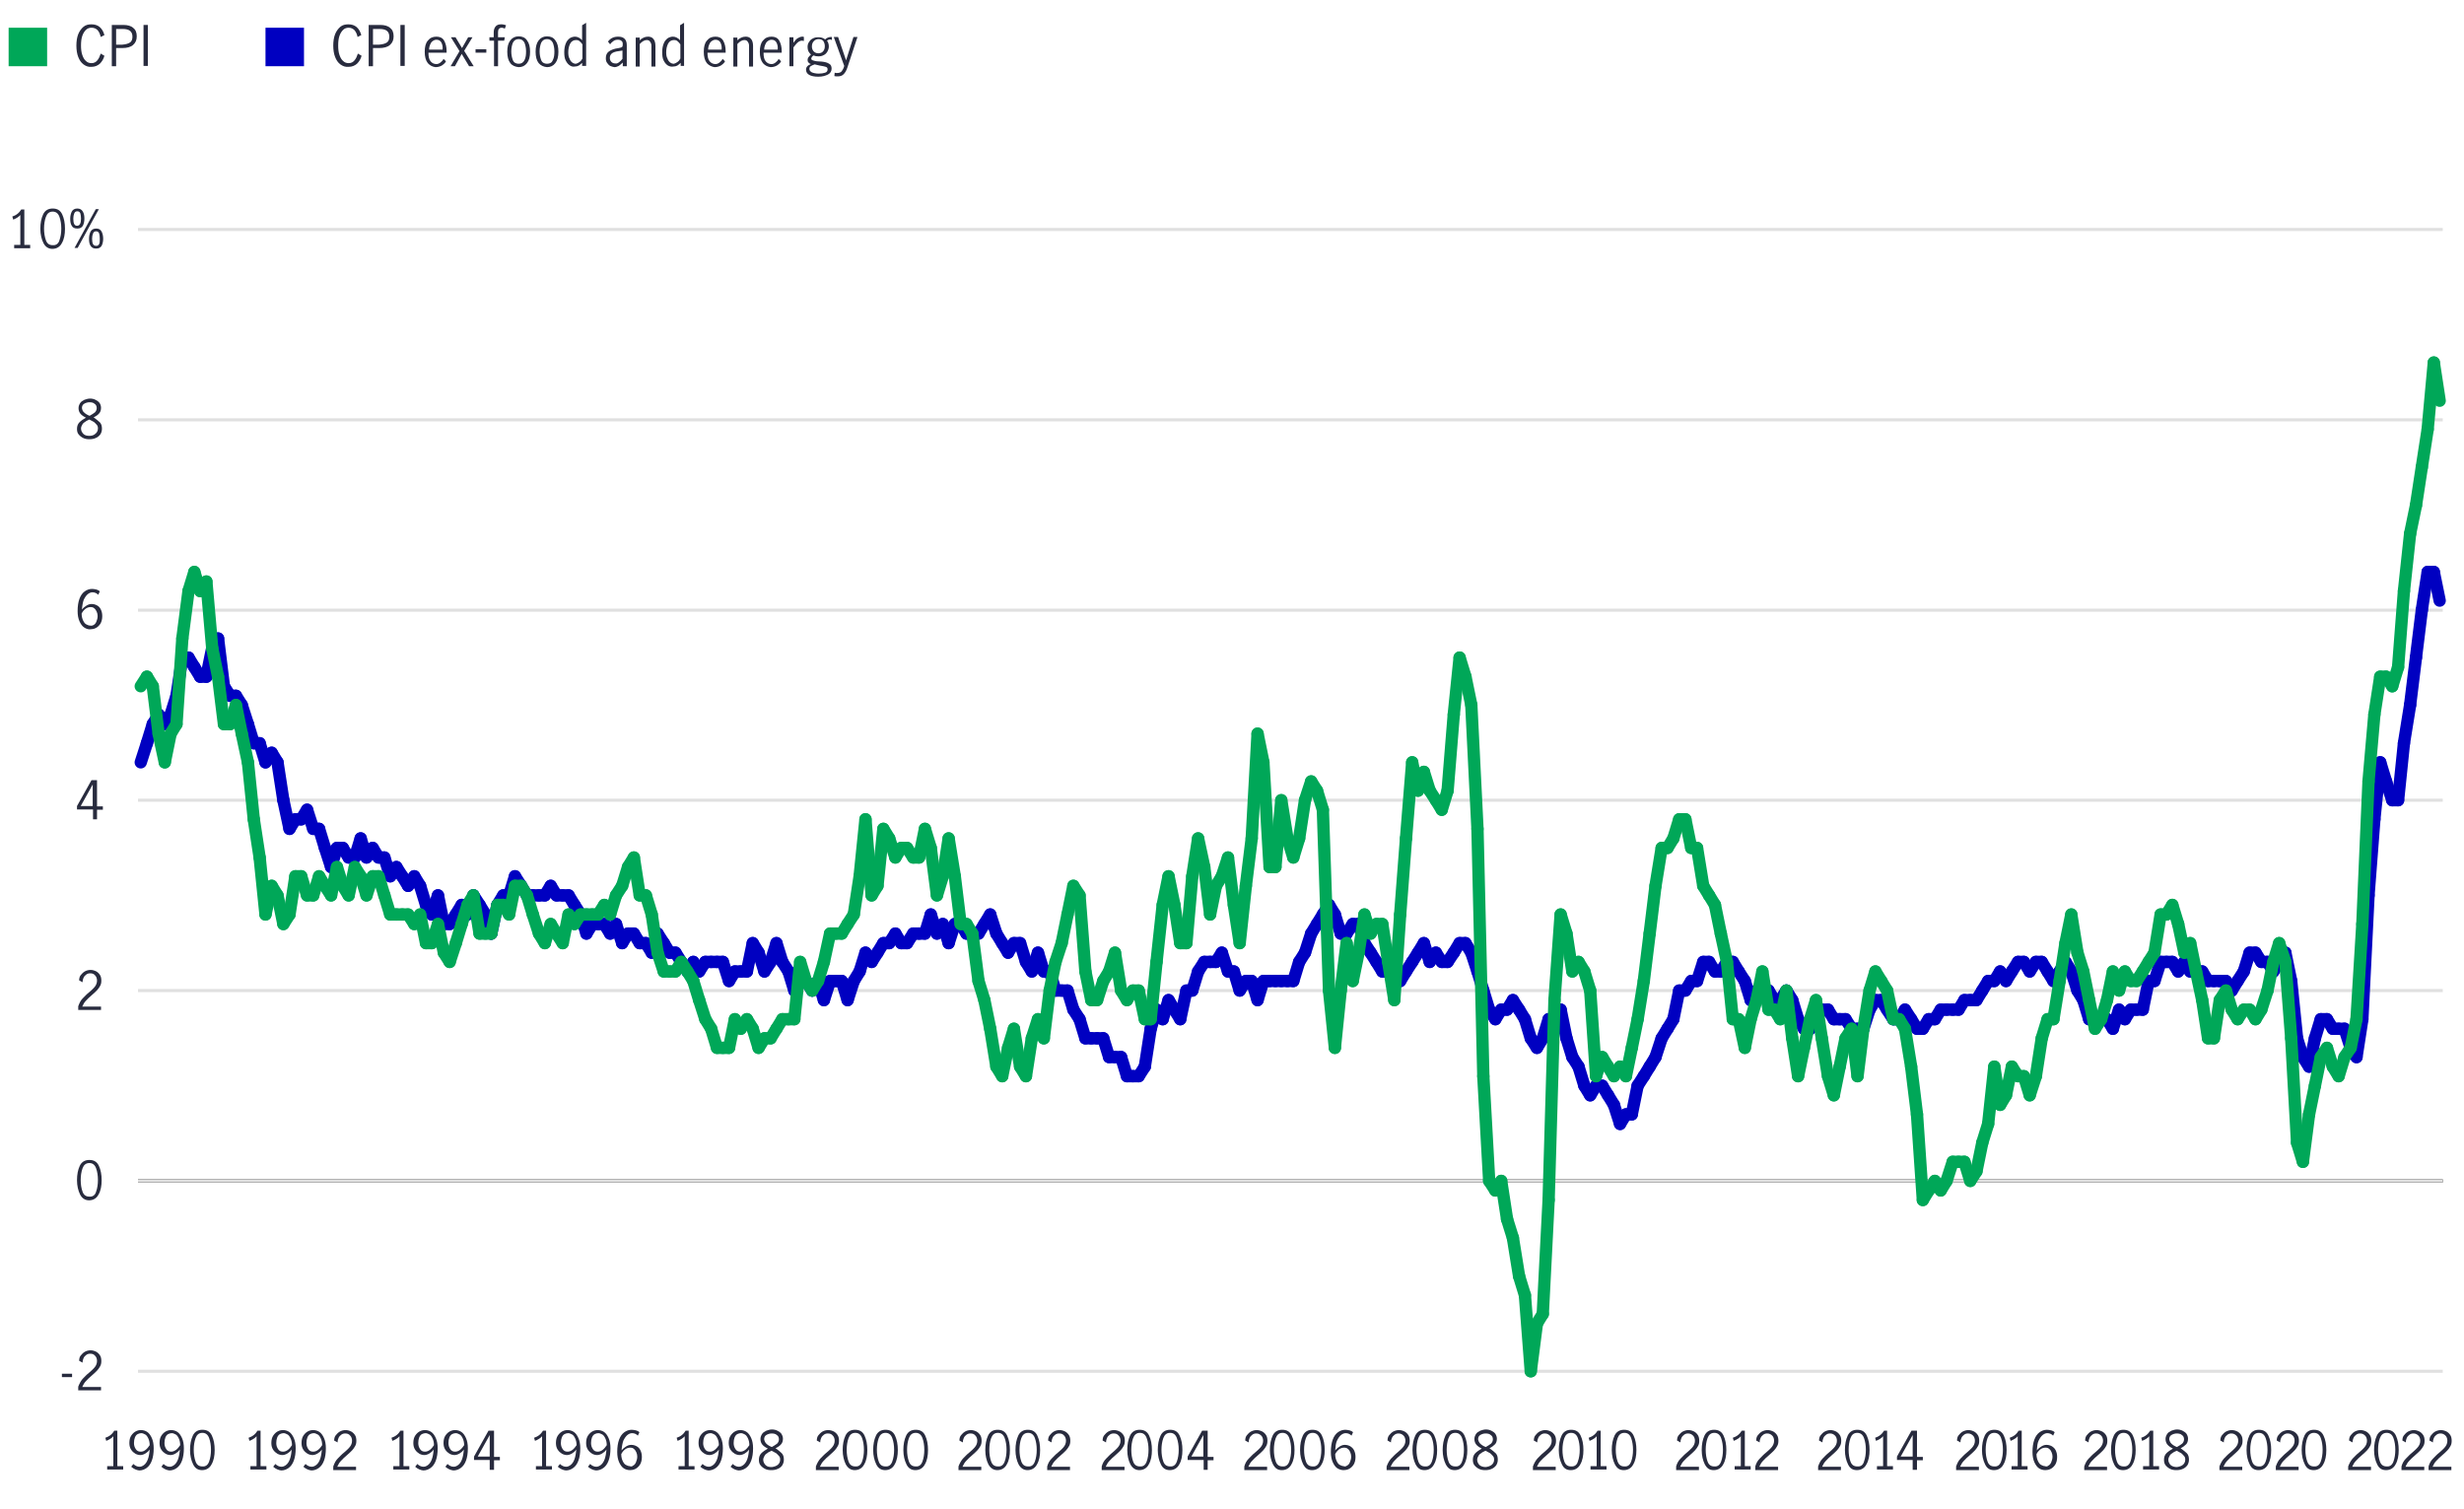<?xml version="1.0" encoding="utf-8"?>
<!-- Generator: Adobe Illustrator 25.4.6, SVG Export Plug-In . SVG Version: 6.00 Build 0)  -->
<svg version="1.1" xmlns="http://www.w3.org/2000/svg" xmlns:xlink="http://www.w3.org/1999/xlink" x="0px" y="0px"
	 viewBox="0 0 800 490" style="enable-background:new 0 0 800 490;" xml:space="preserve">
<style type="text/css">
	.st0{fill:#00A758;}
	.st1{fill:#282B3E;}
	.st2{fill:#0000C1;}
	.st3{fill:none;stroke:#000000;stroke-miterlimit:10;}
	.st4{fill:none;stroke:#E0E0E0;stroke-miterlimit:10;}
	.st5{fill:none;stroke:#0000C1;stroke-width:4;stroke-linecap:round;stroke-linejoin:round;stroke-miterlimit:10;}
	.st6{fill:none;stroke:#00A758;stroke-width:4;stroke-linecap:round;stroke-linejoin:round;stroke-miterlimit:10;}
</style>
<g id="labels">
	<path class="st0" d="M15.3,21.5H2.8V9h12.5V21.5z"/>
	<path class="st1" d="M27.1,20.9c-0.8-0.6-1.3-1.4-1.7-2.4c-0.4-1-0.6-2.3-0.6-3.7c0-1.4,0.2-2.7,0.6-3.7s1-1.8,1.7-2.4
		c0.7-0.6,1.6-0.8,2.6-0.8c1.1,0,2,0.3,2.7,0.9c0.7,0.6,1.2,1.5,1.5,2.6l-1.2,0.6c-0.2-0.9-0.5-1.6-1-2.2C31.2,9.3,30.6,9,29.7,9
		c-0.7,0-1.3,0.2-1.8,0.7c-0.5,0.5-0.9,1.1-1.2,2s-0.4,1.9-0.4,3.1c0,1.1,0.1,2.1,0.4,3s0.7,1.6,1.2,2c0.5,0.5,1.1,0.7,1.8,0.7
		c0.8,0,1.4-0.3,1.9-0.9c0.5-0.6,0.8-1.3,1.1-2.2l1.2,0.7c-0.3,1.1-0.8,1.9-1.5,2.6c-0.7,0.6-1.6,1-2.7,1
		C28.8,21.8,27.9,21.5,27.1,20.9z"/>
	<path class="st1" d="M40.1,8.1c1.3,0,2.4,0.3,3.1,0.9c0.8,0.6,1.2,1.5,1.2,2.8c0,1.2-0.4,2.1-1.2,2.8c-0.8,0.7-2,1-3.5,1h-2v5.9
		h-1.4V8.1H40.1z M42.2,13.8c0.6-0.4,0.8-1.1,0.8-1.9c0-0.9-0.3-1.5-0.8-1.9c-0.5-0.4-1.3-0.6-2.4-0.6h-2.1v5.1h2
		C40.8,14.4,41.6,14.2,42.2,13.8z"/>
	<path class="st1" d="M46.6,8.1H48v13.3h-1.4V8.1z"/>
	<path class="st2" d="M98.7,21.5H86.2V9h12.5V21.5z"/>
	<path class="st1" d="M110.5,20.9c-0.8-0.6-1.3-1.4-1.7-2.4c-0.4-1-0.6-2.3-0.6-3.7c0-1.4,0.2-2.7,0.6-3.7s1-1.8,1.7-2.4
		c0.7-0.6,1.6-0.8,2.6-0.8c1.1,0,2,0.3,2.7,0.9c0.7,0.6,1.2,1.5,1.5,2.6l-1.2,0.6c-0.2-0.9-0.5-1.6-1-2.2C114.6,9.3,114,9,113.2,9
		c-0.7,0-1.3,0.2-1.8,0.7c-0.5,0.5-0.9,1.1-1.2,2s-0.4,1.9-0.4,3.1c0,1.1,0.1,2.1,0.4,3s0.7,1.6,1.2,2c0.5,0.5,1.1,0.7,1.8,0.7
		c0.8,0,1.4-0.3,1.9-0.9c0.5-0.6,0.8-1.3,1.1-2.2l1.2,0.7c-0.3,1.1-0.8,1.9-1.5,2.6c-0.7,0.6-1.6,1-2.7,1
		C112.2,21.8,111.3,21.5,110.5,20.9z"/>
	<path class="st1" d="M123.5,8.1c1.3,0,2.4,0.3,3.1,0.9c0.8,0.6,1.2,1.5,1.2,2.8c0,1.2-0.4,2.1-1.2,2.8c-0.8,0.7-2,1-3.5,1h-2v5.9
		h-1.4V8.1H123.5z M125.6,13.8c0.6-0.4,0.8-1.1,0.8-1.9c0-0.9-0.3-1.5-0.8-1.9c-0.5-0.4-1.3-0.6-2.4-0.6h-2.1v5.1h2
		C124.2,14.4,125,14.2,125.6,13.8z"/>
	<path class="st1" d="M130,8.1h1.4v13.3H130V8.1z"/>
	<path class="st1" d="M138.9,20.5c-0.7-0.9-1-2.1-1-3.7c0-1.6,0.3-2.8,1-3.6c0.7-0.9,1.6-1.3,2.8-1.3c1.1,0,2,0.4,2.5,1.3
		s0.8,2,0.8,3.4c0,0.2,0,0.3,0,0.5h-5.9c0,1.3,0.2,2.2,0.7,2.8c0.5,0.6,1.1,0.9,1.9,0.9c0.5,0,0.9-0.2,1.3-0.5s0.8-0.7,1-1.2
		l0.8,0.8c-0.3,0.6-0.8,1-1.4,1.4c-0.6,0.3-1.2,0.5-2,0.5C140.5,21.7,139.6,21.3,138.9,20.5z M143.3,13.8c-0.3-0.6-0.9-0.9-1.6-0.9
		c-0.5,0-0.9,0.2-1.3,0.5s-0.6,0.7-0.8,1.2c-0.2,0.5-0.3,1-0.3,1.5h4.4C143.8,15.1,143.6,14.4,143.3,13.8z"/>
	<path class="st1" d="M150.7,16.5l3.1,5h-1.5l-2.4-4h0l-2.2,4h-1.4l2.9-4.9l-2.8-4.5h1.5l2.1,3.5h0l2-3.5h1.4L150.7,16.5z"/>
	<path class="st1" d="M154.4,16h3.5v1.1h-3.5V16z"/>
	<path class="st1" d="M158.9,13.2v-1.1h1.4v-1.6c0-0.8,0.2-1.4,0.6-1.9c0.4-0.5,1-0.7,1.8-0.7c0.3,0,0.6,0,0.9,0.1
		c0.3,0.1,0.5,0.1,0.7,0.2l-0.4,1.1c-0.3-0.2-0.7-0.3-1-0.3c-0.8,0-1.2,0.5-1.2,1.4v1.7h2.2l-0.2,1.1h-2v8.3h-1.3v-8.3H158.9z"/>
	<path class="st1" d="M165.7,20.5c-0.7-0.9-1-2.1-1-3.7c0-1.6,0.3-2.8,1-3.7c0.7-0.9,1.6-1.3,2.7-1.3c1.2,0,2.1,0.4,2.7,1.3
		c0.7,0.9,1,2.1,1,3.7c0,1.6-0.3,2.8-1,3.7c-0.7,0.9-1.6,1.3-2.7,1.3C167.3,21.7,166.3,21.3,165.7,20.5z M170.3,19.5
		c0.4-0.8,0.5-1.7,0.5-2.8c0-1.1-0.2-2-0.5-2.8c-0.4-0.8-1-1.2-1.9-1.2c-0.9,0-1.5,0.4-1.9,1.2c-0.3,0.8-0.5,1.7-0.5,2.8
		c0,1.1,0.2,2,0.5,2.8c0.3,0.8,1,1.2,1.9,1.2C169.3,20.7,169.9,20.3,170.3,19.5z"/>
	<path class="st1" d="M174.9,20.5c-0.7-0.9-1-2.1-1-3.7c0-1.6,0.3-2.8,1-3.7c0.7-0.9,1.6-1.3,2.7-1.3c1.2,0,2.1,0.4,2.7,1.3
		c0.7,0.9,1,2.1,1,3.7c0,1.6-0.3,2.8-1,3.7c-0.7,0.9-1.6,1.3-2.7,1.3C176.5,21.7,175.6,21.3,174.9,20.5z M179.5,19.5
		c0.4-0.8,0.5-1.7,0.5-2.8c0-1.1-0.2-2-0.5-2.8c-0.4-0.8-1-1.2-1.9-1.2c-0.9,0-1.5,0.4-1.9,1.2c-0.3,0.8-0.5,1.7-0.5,2.8
		c0,1.1,0.2,2,0.5,2.8c0.3,0.8,1,1.2,1.9,1.2C178.6,20.7,179.2,20.3,179.5,19.5z"/>
	<path class="st1" d="M185.1,21.3c-0.5-0.3-1-0.8-1.4-1.6c-0.4-0.7-0.5-1.7-0.5-2.8c0-1.1,0.2-2.1,0.5-2.8c0.3-0.8,0.8-1.3,1.3-1.7
		c0.5-0.3,1.1-0.5,1.7-0.5c0.4,0,0.8,0.1,1.2,0.3c0.4,0.2,0.8,0.5,1.1,0.9V8.2l1.3-0.8v14h-1.3v-1c-0.4,0.4-0.8,0.7-1.1,0.9
		c-0.4,0.2-0.8,0.3-1.3,0.3C186.1,21.7,185.6,21.6,185.1,21.3z M188.2,20.1c0.4-0.3,0.7-0.7,0.9-1.1v-4.6c-0.3-0.4-0.6-0.8-0.9-1
		c-0.3-0.3-0.7-0.4-1.2-0.4c-0.8,0-1.5,0.4-1.9,1.2c-0.4,0.8-0.6,1.7-0.6,2.8c0,0.8,0.1,1.5,0.4,2c0.2,0.6,0.5,1,0.9,1.3
		c0.4,0.3,0.8,0.4,1.2,0.4C187.4,20.6,187.8,20.4,188.2,20.1z"/>
	<path class="st1" d="M198.1,21.4c-0.4-0.2-0.7-0.6-1-1c-0.3-0.4-0.4-0.9-0.4-1.5c0-1,0.3-1.7,1-2.2c0.7-0.5,1.7-0.9,3.2-1.1
		c0.5-0.1,0.9-0.2,1-0.3c0.2-0.1,0.3-0.4,0.3-0.9c0-0.5-0.1-0.9-0.4-1.1c-0.3-0.3-0.7-0.4-1.2-0.4s-1,0.1-1.4,0.4
		c-0.4,0.3-0.8,0.6-1.1,1.1l-0.7-0.9c0.8-1.1,1.9-1.6,3.3-1.6c0.9,0,1.6,0.2,2.1,0.7c0.5,0.5,0.7,1.2,0.7,2.1v6.8h-1.3v-1.2
		c-0.5,0.5-0.9,0.8-1.3,1.1c-0.4,0.2-0.9,0.4-1.4,0.4C199,21.7,198.5,21.6,198.1,21.4z M201,20.2c0.4-0.3,0.8-0.7,1.1-1.1v-2.7h0
		l-1.2,0.2c-1,0.1-1.8,0.4-2.2,0.7c-0.5,0.4-0.7,0.9-0.7,1.5c0,0.6,0.2,1,0.5,1.3c0.3,0.3,0.7,0.5,1.3,0.5
		C200.2,20.7,200.6,20.5,201,20.2z"/>
	<path class="st1" d="M207.7,12.1v1c0.4-0.4,0.8-0.7,1.3-0.9c0.4-0.2,0.9-0.3,1.4-0.3c0.7,0,1.3,0.2,1.7,0.7
		c0.4,0.4,0.7,1.2,0.7,2.3v6.7h-1.3v-6.7c0-0.5-0.1-0.9-0.4-1.3c-0.2-0.4-0.6-0.6-1.1-0.6c-0.7,0-1.5,0.4-2.3,1.3v7.3h-1.3v-9.4
		H207.7z"/>
	<path class="st1" d="M216.9,21.3c-0.5-0.3-1-0.8-1.4-1.6c-0.4-0.7-0.5-1.7-0.5-2.8c0-1.1,0.2-2.1,0.5-2.8c0.3-0.8,0.8-1.3,1.3-1.7
		c0.5-0.3,1.1-0.5,1.7-0.5c0.4,0,0.8,0.1,1.2,0.3c0.4,0.2,0.8,0.5,1.1,0.9V8.2l1.3-0.8v14H221v-1c-0.4,0.4-0.8,0.7-1.1,0.9
		c-0.4,0.2-0.8,0.3-1.3,0.3C218,21.7,217.5,21.6,216.9,21.3z M220,20.1c0.4-0.3,0.7-0.7,0.9-1.1v-4.6c-0.3-0.4-0.6-0.8-0.9-1
		c-0.3-0.3-0.7-0.4-1.2-0.4c-0.8,0-1.5,0.4-1.9,1.2c-0.4,0.8-0.6,1.7-0.6,2.8c0,0.8,0.1,1.5,0.4,2c0.2,0.6,0.5,1,0.9,1.3
		c0.4,0.3,0.8,0.4,1.2,0.4C219.2,20.6,219.6,20.4,220,20.1z"/>
	<path class="st1" d="M229.5,20.5c-0.7-0.9-1-2.1-1-3.7c0-1.6,0.3-2.8,1-3.6c0.7-0.9,1.6-1.3,2.8-1.3c1.1,0,2,0.4,2.5,1.3
		s0.8,2,0.8,3.4c0,0.2,0,0.3,0,0.5h-5.9c0,1.3,0.2,2.2,0.7,2.8c0.5,0.6,1.1,0.9,1.9,0.9c0.5,0,0.9-0.2,1.3-0.5s0.8-0.7,1-1.2
		l0.8,0.8c-0.3,0.6-0.8,1-1.4,1.4c-0.6,0.3-1.2,0.5-2,0.5C231.2,21.7,230.2,21.3,229.5,20.5z M233.9,13.8c-0.3-0.6-0.9-0.9-1.6-0.9
		c-0.5,0-0.9,0.2-1.3,0.5s-0.6,0.7-0.8,1.2c-0.2,0.5-0.3,1-0.3,1.5h4.4C234.4,15.1,234.2,14.4,233.9,13.8z"/>
	<path class="st1" d="M239.4,12.1v1c0.4-0.4,0.8-0.7,1.3-0.9c0.4-0.2,0.9-0.3,1.4-0.3c0.7,0,1.3,0.2,1.7,0.7
		c0.4,0.4,0.7,1.2,0.7,2.3v6.7h-1.3v-6.7c0-0.5-0.1-0.9-0.4-1.3c-0.2-0.4-0.6-0.6-1.1-0.6c-0.7,0-1.5,0.4-2.3,1.3v7.3h-1.3v-9.4
		H239.4z"/>
	<path class="st1" d="M247.7,20.5c-0.7-0.9-1-2.1-1-3.7c0-1.6,0.3-2.8,1-3.6c0.7-0.9,1.6-1.3,2.8-1.3c1.1,0,2,0.4,2.5,1.3
		s0.8,2,0.8,3.4c0,0.2,0,0.3,0,0.5h-5.9c0,1.3,0.2,2.2,0.7,2.8c0.5,0.6,1.1,0.9,1.9,0.9c0.5,0,0.9-0.2,1.3-0.5s0.8-0.7,1-1.2
		l0.8,0.8c-0.3,0.6-0.8,1-1.4,1.4c-0.6,0.3-1.2,0.5-2,0.5C249.3,21.7,248.4,21.3,247.7,20.5z M252.1,13.8c-0.3-0.6-0.9-0.9-1.6-0.9
		c-0.5,0-0.9,0.2-1.3,0.5s-0.6,0.7-0.8,1.2c-0.2,0.5-0.3,1-0.3,1.5h4.4C252.6,15.1,252.4,14.4,252.1,13.8z"/>
	<path class="st1" d="M257.6,12.1v1.8c0.5-0.7,0.9-1.2,1.4-1.5s1-0.5,1.5-0.5c0.2,0,0.3,0,0.5,0.1v1.3c-0.2,0-0.4-0.1-0.6-0.1
		c-0.5,0-0.9,0.2-1.3,0.5s-0.9,0.9-1.5,1.7v6.1h-1.3v-9.4H257.6z"/>
	<path class="st1" d="M269.6,12.8c-0.3,0-0.7,0.1-1.1,0.4c0.4,0.5,0.6,1.2,0.6,1.9c0,0.6-0.2,1.2-0.5,1.7c-0.3,0.5-0.7,0.9-1.2,1.1
		c-0.5,0.3-1.1,0.4-1.7,0.4c-0.6,0-1.1-0.1-1.6-0.3c-0.5,0.4-0.7,0.7-0.7,1.1c0,0.4,0.6,0.6,1.8,0.8l1.6,0.1c1,0.1,1.8,0.3,2.4,0.7
		c0.6,0.3,0.8,0.9,0.8,1.6c0,0.8-0.4,1.5-1.2,1.9c-0.8,0.4-1.8,0.7-3.1,0.7c-1.3,0-2.3-0.2-3-0.6c-0.7-0.4-1-1-1-1.7
		c0-0.8,0.5-1.4,1.6-1.8c-0.4-0.1-0.6-0.3-0.8-0.5s-0.3-0.5-0.3-0.8c0-0.3,0.1-0.6,0.2-0.8c0.2-0.3,0.5-0.6,0.9-1
		c-0.3-0.3-0.6-0.6-0.8-1s-0.3-0.9-0.3-1.4c0-0.6,0.1-1.2,0.5-1.7c0.3-0.5,0.7-0.9,1.2-1.1c0.5-0.3,1.1-0.4,1.8-0.4
		c0.9,0,1.6,0.2,2.2,0.7c0.3-0.3,0.6-0.5,0.9-0.6c0.3-0.1,0.6-0.2,0.9-0.2l0.4,0v1.1C269.9,12.8,269.8,12.8,269.6,12.8z M264.5,20.9
		c-0.6,0.2-1,0.4-1.3,0.6s-0.4,0.5-0.4,0.9c0,0.5,0.3,0.8,0.8,1.1c0.5,0.2,1.3,0.4,2.2,0.4c0.8,0,1.5-0.1,2.1-0.3
		c0.6-0.2,0.8-0.6,0.8-1.1c0-0.4-0.2-0.7-0.6-0.8s-1-0.3-1.9-0.4L264.5,20.9z M267.2,16.7c0.4-0.4,0.6-1,0.6-1.7
		c0-0.7-0.2-1.2-0.5-1.7c-0.3-0.4-0.9-0.6-1.5-0.6s-1.2,0.2-1.6,0.7c-0.4,0.4-0.6,1-0.6,1.7c0,0.6,0.2,1.2,0.6,1.6
		c0.4,0.4,0.9,0.6,1.5,0.6C266.3,17.3,266.9,17.1,267.2,16.7z"/>
	<path class="st1" d="M270.9,24.7l0.1-1.1c0.3,0.1,0.5,0.1,0.8,0.1c0.7,0,1.2-0.2,1.5-0.6c0.3-0.4,0.6-0.9,0.8-1.7l-3.4-9.4h1.4
		l2.6,7.6h0l2.4-7.6h1.3l-3.3,10c-0.3,0.9-0.7,1.6-1.2,2.1c-0.5,0.5-1.1,0.7-2,0.7C271.6,24.8,271.2,24.8,270.9,24.7z"/>
</g>
<g id="right_axis">
</g>
<g id="Layer_4">
	<line class="st3" x1="44.8" y1="383.4" x2="793.1" y2="383.4"/>
	<g>
	</g>
	<g>
	</g>
	<g>
		<path class="st1" d="M20.1,446h3.3v1.1h-3.3V446z"/>
		<path class="st1" d="M26.8,447.7c0.6-0.6,1.3-1.4,2.2-2.1c0.6-0.5,1-0.9,1.4-1.3c0.3-0.3,0.6-0.7,0.8-1.1s0.3-0.9,0.3-1.3
			c0-0.7-0.2-1.3-0.6-1.7c-0.4-0.5-0.9-0.7-1.6-0.7c-0.5,0-0.9,0.1-1.3,0.4c-0.4,0.3-0.7,0.6-0.9,1.1c-0.2,0.4-0.3,0.9-0.3,1.4
			l-1.1-0.6c0-0.6,0.1-1.2,0.5-1.7s0.8-0.9,1.3-1.2s1.2-0.5,1.9-0.5c0.7,0,1.3,0.2,1.9,0.5c0.5,0.3,0.9,0.7,1.2,1.2
			c0.3,0.5,0.4,1.1,0.4,1.8c0,0.6-0.1,1.2-0.4,1.7c-0.3,0.5-0.6,1-1,1.4c-0.4,0.4-0.9,0.9-1.6,1.5c-0.8,0.7-1.5,1.3-2,1.9
			c-0.5,0.5-0.9,1.2-1.2,1.9h6.1v1.1h-7.4v-1.2C25.8,449.2,26.2,448.4,26.8,447.7z"/>
	</g>
	<g>
		<path class="st1" d="M26,387.8c-0.6-1.2-1-2.8-1-4.6c0-1.9,0.3-3.4,0.9-4.7c0.6-1.3,1.7-1.9,3.1-1.9c1.5,0,2.5,0.6,3.1,1.9
			s0.9,2.8,0.9,4.7c0,1.8-0.3,3.4-1,4.6c-0.6,1.2-1.7,1.9-3.1,1.9C27.6,389.7,26.6,389,26,387.8z M31.2,386.9
			c0.4-1.1,0.6-2.4,0.6-3.8c0-1.4-0.2-2.7-0.6-3.8c-0.4-1.1-1.1-1.7-2.2-1.7c-1.1,0-1.8,0.6-2.2,1.7c-0.4,1.1-0.6,2.4-0.6,3.8
			c0,1.4,0.2,2.7,0.6,3.8s1.1,1.6,2.2,1.6C30.1,388.6,30.9,388,31.2,386.9z"/>
	</g>
	<g>
		<path class="st1" d="M26.8,324.2c0.6-0.6,1.3-1.4,2.2-2.1c0.6-0.5,1-0.9,1.4-1.3c0.3-0.3,0.6-0.7,0.8-1.1s0.3-0.9,0.3-1.3
			c0-0.7-0.2-1.3-0.6-1.7c-0.4-0.5-0.9-0.7-1.6-0.7c-0.5,0-0.9,0.1-1.3,0.4c-0.4,0.3-0.7,0.6-0.9,1.1c-0.2,0.4-0.3,0.9-0.3,1.4
			l-1.1-0.6c0-0.6,0.1-1.2,0.5-1.7s0.8-0.9,1.3-1.2s1.2-0.5,1.9-0.5c0.7,0,1.3,0.2,1.9,0.5c0.5,0.3,0.9,0.7,1.2,1.2
			c0.3,0.5,0.4,1.1,0.4,1.8c0,0.6-0.1,1.2-0.4,1.7c-0.3,0.5-0.6,1-1,1.4c-0.4,0.4-0.9,0.9-1.6,1.5c-0.8,0.7-1.5,1.3-2,1.9
			c-0.5,0.5-0.9,1.2-1.2,1.9h6.1v1.1h-7.4v-1.2C25.8,325.6,26.2,324.8,26.8,324.2z"/>
	</g>
	<g>
		<path class="st1" d="M30.1,262.8H25v-1.1l4.7-8.4h1.8v8.5h1.9v1.1h-1.9v3.1h-1.3V262.8z M30.1,261.7v-7h0l-3.9,7H30.1z"/>
	</g>
	<g>
		<path class="st1" d="M27.3,203.7c-0.6-0.4-1.1-1.1-1.5-2s-0.6-2-0.6-3.3c0-1.6,0.2-2.9,0.6-4c0.4-1.1,1-1.9,1.7-2.4
			c0.7-0.5,1.5-0.8,2.4-0.8c0.5,0,0.9,0.1,1.4,0.2c0.4,0.1,0.8,0.3,1.1,0.6l-0.5,1.1c-0.5-0.5-1.1-0.8-1.9-0.8c-0.5,0-1,0.2-1.5,0.6
			c-0.5,0.4-0.9,1-1.3,1.8c-0.3,0.8-0.5,1.9-0.6,3.2c0.5-0.6,1-1,1.5-1.3c0.5-0.3,1-0.5,1.6-0.5c0.6,0,1.1,0.1,1.7,0.4
			s1,0.7,1.3,1.3c0.3,0.6,0.5,1.3,0.5,2.2c0,1-0.2,1.8-0.6,2.5c-0.4,0.6-0.9,1.1-1.5,1.4c-0.6,0.3-1.2,0.4-1.7,0.4
			C28.6,204.4,27.9,204.1,27.3,203.7z M30.4,202.9c0.4-0.2,0.7-0.6,0.9-1.1c0.2-0.5,0.4-1.1,0.4-1.8c0-0.5-0.1-0.9-0.3-1.4
			c-0.2-0.4-0.4-0.8-0.8-1.1c-0.3-0.3-0.7-0.4-1.2-0.4c-0.6,0-1.2,0.2-1.7,0.6c-0.5,0.4-0.9,0.9-1.2,1.5c0,0.9,0.2,1.7,0.5,2.3
			c0.3,0.6,0.6,1,1,1.2c0.4,0.2,0.8,0.4,1.2,0.4C29.7,203.2,30.1,203.1,30.4,202.9z"/>
	</g>
	<g>
		<path class="st1" d="M32.4,137.1c0.5,0.5,0.7,1.2,0.7,2.1c0,0.7-0.2,1.3-0.5,1.8c-0.4,0.5-0.8,0.9-1.5,1.2s-1.3,0.4-2.1,0.4
			c-0.7,0-1.4-0.1-2-0.4c-0.6-0.3-1.1-0.7-1.5-1.2c-0.4-0.5-0.5-1.1-0.5-1.8c0-0.9,0.3-1.6,0.8-2.1c0.5-0.5,1.2-1,2.1-1.5
			c-0.8-0.4-1.4-0.8-1.8-1.3c-0.4-0.5-0.6-1.1-0.6-1.8c0-0.6,0.2-1.1,0.5-1.6s0.8-0.8,1.4-1.1c0.6-0.2,1.2-0.4,1.8-0.4
			c0.6,0,1.2,0.1,1.8,0.4s1,0.6,1.3,1s0.5,1,0.5,1.6c0,0.7-0.2,1.4-0.6,1.8c-0.4,0.5-1,0.9-1.8,1.3
			C31.2,136.1,31.9,136.6,32.4,137.1z M31,140.8c0.5-0.4,0.8-1,0.8-1.7c0-0.5-0.1-0.9-0.4-1.2c-0.2-0.3-0.6-0.6-0.9-0.9
			c-0.4-0.2-0.9-0.5-1.5-0.8c-0.6,0.3-1.1,0.5-1.4,0.8c-0.4,0.2-0.7,0.5-0.9,0.9c-0.2,0.3-0.4,0.8-0.4,1.2c0,0.7,0.3,1.3,0.8,1.8
			s1.2,0.6,2,0.6C29.8,141.5,30.5,141.3,31,140.8z M27.3,133.9c0.4,0.4,1,0.8,1.8,1.1c0.7-0.4,1.3-0.8,1.7-1.1
			c0.4-0.4,0.6-0.9,0.6-1.4c0-0.6-0.2-1.1-0.7-1.4c-0.4-0.4-1-0.5-1.7-0.5c-0.6,0-1.2,0.2-1.7,0.5c-0.5,0.3-0.7,0.8-0.7,1.4
			C26.7,133.1,26.9,133.6,27.3,133.9z"/>
	</g>
	<g>
		<path class="st1" d="M6.6,79.5v-9.7c-0.5,0.6-1.3,1.1-2.3,1.5l-0.3-1c0.6-0.2,1.2-0.5,1.7-0.9c0.5-0.4,0.9-0.9,1.2-1.4h1v11.5h1.9
			v1.1H4.6v-1.1H6.6z"/>
		<path class="st1" d="M14.1,78.9c-0.6-1.2-1-2.8-1-4.6c0-1.9,0.3-3.4,0.9-4.7c0.6-1.3,1.7-1.9,3.1-1.9c1.5,0,2.5,0.6,3.1,1.9
			s0.9,2.8,0.9,4.7c0,1.8-0.3,3.4-1,4.6c-0.6,1.2-1.7,1.9-3.1,1.9C15.7,80.8,14.7,80.1,14.1,78.9z M19.3,78c0.4-1.1,0.6-2.4,0.6-3.8
			c0-1.4-0.2-2.7-0.6-3.8c-0.4-1.1-1.1-1.7-2.2-1.7c-1.1,0-1.8,0.6-2.2,1.7c-0.4,1.1-0.6,2.4-0.6,3.8c0,1.4,0.2,2.7,0.6,3.8
			c0.4,1.1,1.1,1.6,2.2,1.6C18.2,79.7,19,79.1,19.3,78z"/>
		<path class="st1" d="M23.3,73.3c-0.4-0.6-0.5-1.4-0.5-2.3c0-0.9,0.2-1.7,0.5-2.3c0.3-0.6,0.9-1,1.8-1c0.8,0,1.4,0.3,1.8,1
			s0.5,1.4,0.5,2.3c0,0.9-0.2,1.7-0.5,2.3c-0.4,0.6-0.9,0.9-1.8,0.9C24.2,74.2,23.6,73.9,23.3,73.3z M26.3,71c0-0.7-0.1-1.3-0.2-1.7
			c-0.2-0.5-0.5-0.7-1-0.7s-0.8,0.2-1,0.7c-0.2,0.5-0.3,1-0.3,1.7c0,1.6,0.4,2.3,1.2,2.3C25.9,73.3,26.3,72.5,26.3,71z M31.1,67.9h1
			l-6.9,12.6h-1L31.1,67.9z M29.4,79.8c-0.4-0.6-0.5-1.4-0.5-2.3c0-0.9,0.2-1.7,0.5-2.3s0.9-1,1.8-1s1.4,0.3,1.8,1
			c0.3,0.6,0.5,1.4,0.5,2.3c0,0.9-0.2,1.7-0.5,2.3c-0.4,0.6-0.9,0.9-1.8,0.9S29.8,80.4,29.4,79.8z M32.2,79.2c0.2-0.4,0.2-1,0.2-1.7
			c0-0.7-0.1-1.3-0.2-1.7c-0.2-0.5-0.5-0.7-1-0.7s-0.8,0.2-1,0.7s-0.3,1-0.3,1.7c0,1.6,0.4,2.3,1.2,2.3C31.7,79.9,32,79.6,32.2,79.2
			z"/>
	</g>
	<g>
		<line class="st4" x1="44.8" y1="445.2" x2="793.1" y2="445.2"/>
		<line class="st4" x1="44.8" y1="383.4" x2="793.1" y2="383.4"/>
		<line class="st4" x1="44.8" y1="321.6" x2="793.1" y2="321.6"/>
		<line class="st4" x1="44.8" y1="259.8" x2="793.1" y2="259.8"/>
		<line class="st4" x1="44.8" y1="198.1" x2="793.1" y2="198.1"/>
		<line class="st4" x1="44.8" y1="136.3" x2="793.1" y2="136.3"/>
		<line class="st4" x1="44.8" y1="74.5" x2="793.1" y2="74.5"/>
	</g>
	<g>
	</g>
	<g>
		<line class="st5" x1="47.7" y1="241.3" x2="45.7" y2="247.5"/>
		<line class="st5" x1="49.6" y1="235.1" x2="47.7" y2="241.3"/>
		<line class="st5" x1="51.5" y1="232" x2="49.6" y2="235.1"/>
		<line class="st5" x1="53.5" y1="235.1" x2="51.5" y2="232"/>
		<line class="st5" x1="55.4" y1="232" x2="53.5" y2="235.1"/>
		<line class="st5" x1="57.3" y1="225.9" x2="55.4" y2="232"/>
		<line class="st5" x1="59.2" y1="213.5" x2="57.3" y2="225.9"/>
		<line class="st5" x1="61.2" y1="213.5" x2="59.2" y2="213.5"/>
		<line class="st5" x1="63.1" y1="216.6" x2="61.2" y2="213.5"/>
		<line class="st5" x1="65" y1="219.7" x2="63.1" y2="216.6"/>
		<line class="st5" x1="67" y1="219.7" x2="65" y2="219.7"/>
		<line class="st5" x1="68.9" y1="210.4" x2="67" y2="219.7"/>
		<line class="st5" x1="70.8" y1="207.3" x2="68.9" y2="210.4"/>
		<line class="st5" x1="72.7" y1="222.8" x2="70.8" y2="207.3"/>
		<line class="st5" x1="74.7" y1="225.9" x2="72.7" y2="222.8"/>
		<line class="st5" x1="76.6" y1="225.9" x2="74.7" y2="225.9"/>
		<line class="st5" x1="78.5" y1="228.9" x2="76.6" y2="225.9"/>
		<line class="st5" x1="80.5" y1="235.1" x2="78.5" y2="228.9"/>
		<line class="st5" x1="82.4" y1="241.3" x2="80.5" y2="235.1"/>
		<line class="st5" x1="84.3" y1="241.3" x2="82.4" y2="241.3"/>
		<line class="st5" x1="86.2" y1="247.5" x2="84.3" y2="241.3"/>
		<line class="st5" x1="88.2" y1="244.4" x2="86.2" y2="247.5"/>
		<line class="st5" x1="90.1" y1="247.5" x2="88.2" y2="244.4"/>
		<line class="st5" x1="92" y1="259.8" x2="90.1" y2="247.5"/>
		<line class="st5" x1="94" y1="269.1" x2="92" y2="259.8"/>
		<line class="st5" x1="95.9" y1="266" x2="94" y2="269.1"/>
		<line class="st5" x1="97.8" y1="266" x2="95.9" y2="266"/>
		<line class="st5" x1="99.7" y1="262.9" x2="97.8" y2="266"/>
		<line class="st5" x1="101.7" y1="269.1" x2="99.7" y2="262.9"/>
		<line class="st5" x1="103.6" y1="269.1" x2="101.7" y2="269.1"/>
		<line class="st5" x1="105.5" y1="275.3" x2="103.6" y2="269.1"/>
		<line class="st5" x1="107.5" y1="281.5" x2="105.5" y2="275.3"/>
		<line class="st5" x1="109.4" y1="275.3" x2="107.5" y2="281.5"/>
		<line class="st5" x1="111.3" y1="275.3" x2="109.4" y2="275.3"/>
		<line class="st5" x1="113.2" y1="278.4" x2="111.3" y2="275.3"/>
		<line class="st5" x1="115.2" y1="278.4" x2="113.2" y2="278.4"/>
		<line class="st5" x1="117.1" y1="272.2" x2="115.2" y2="278.4"/>
		<line class="st5" x1="119" y1="278.4" x2="117.1" y2="272.2"/>
		<line class="st5" x1="121" y1="275.3" x2="119" y2="278.4"/>
		<line class="st5" x1="122.9" y1="278.4" x2="121" y2="275.3"/>
		<line class="st5" x1="124.8" y1="278.4" x2="122.9" y2="278.4"/>
		<line class="st5" x1="126.7" y1="284.5" x2="124.8" y2="278.4"/>
		<line class="st5" x1="128.7" y1="281.5" x2="126.7" y2="284.5"/>
		<line class="st5" x1="130.6" y1="284.5" x2="128.7" y2="281.5"/>
		<line class="st5" x1="132.5" y1="287.6" x2="130.6" y2="284.5"/>
		<line class="st5" x1="134.5" y1="284.5" x2="132.5" y2="287.6"/>
		<line class="st5" x1="136.4" y1="287.6" x2="134.5" y2="284.5"/>
		<line class="st5" x1="138.3" y1="293.8" x2="136.4" y2="287.6"/>
		<line class="st5" x1="140.2" y1="296.9" x2="138.3" y2="293.8"/>
		<line class="st5" x1="142.2" y1="290.7" x2="140.2" y2="296.9"/>
		<line class="st5" x1="144.1" y1="300" x2="142.2" y2="290.7"/>
		<line class="st5" x1="146" y1="300" x2="144.1" y2="300"/>
		<line class="st5" x1="148" y1="296.9" x2="146" y2="300"/>
		<line class="st5" x1="149.9" y1="293.8" x2="148" y2="296.9"/>
		<line class="st5" x1="151.8" y1="296.9" x2="149.9" y2="293.8"/>
		<line class="st5" x1="153.7" y1="290.7" x2="151.8" y2="296.9"/>
		<line class="st5" x1="155.7" y1="293.8" x2="153.7" y2="290.7"/>
		<line class="st5" x1="157.6" y1="296.9" x2="155.7" y2="293.8"/>
		<line class="st5" x1="159.5" y1="303.1" x2="157.6" y2="296.9"/>
		<line class="st5" x1="161.5" y1="293.8" x2="159.5" y2="303.1"/>
		<line class="st5" x1="163.4" y1="290.7" x2="161.5" y2="293.8"/>
		<line class="st5" x1="165.3" y1="290.7" x2="163.4" y2="290.7"/>
		<line class="st5" x1="167.2" y1="284.5" x2="165.3" y2="290.7"/>
		<line class="st5" x1="169.2" y1="287.6" x2="167.2" y2="284.5"/>
		<line class="st5" x1="171.1" y1="290.7" x2="169.2" y2="287.6"/>
		<line class="st5" x1="173" y1="290.7" x2="171.1" y2="290.7"/>
		<line class="st5" x1="175" y1="290.7" x2="173" y2="290.7"/>
		<line class="st5" x1="176.9" y1="290.7" x2="175" y2="290.7"/>
		<line class="st5" x1="178.8" y1="287.6" x2="176.9" y2="290.7"/>
		<line class="st5" x1="180.7" y1="290.7" x2="178.8" y2="287.6"/>
		<line class="st5" x1="182.7" y1="290.7" x2="180.7" y2="290.7"/>
		<line class="st5" x1="184.6" y1="290.7" x2="182.7" y2="290.7"/>
		<line class="st5" x1="186.5" y1="293.8" x2="184.6" y2="290.7"/>
		<line class="st5" x1="188.5" y1="296.9" x2="186.5" y2="293.8"/>
		<line class="st5" x1="190.4" y1="303.1" x2="188.5" y2="296.9"/>
		<line class="st5" x1="192.3" y1="300" x2="190.4" y2="303.1"/>
		<line class="st5" x1="194.2" y1="300" x2="192.3" y2="300"/>
		<line class="st5" x1="196.2" y1="300" x2="194.2" y2="300"/>
		<line class="st5" x1="198.1" y1="303.1" x2="196.2" y2="300"/>
		<line class="st5" x1="200" y1="300" x2="198.1" y2="303.1"/>
		<line class="st5" x1="202" y1="306.2" x2="200" y2="300"/>
		<line class="st5" x1="203.9" y1="303.1" x2="202" y2="306.2"/>
		<line class="st5" x1="205.8" y1="303.1" x2="203.9" y2="303.1"/>
		<line class="st5" x1="207.7" y1="306.2" x2="205.8" y2="303.1"/>
		<line class="st5" x1="209.7" y1="306.2" x2="207.7" y2="306.2"/>
		<line class="st5" x1="211.6" y1="309.3" x2="209.7" y2="306.2"/>
		<line class="st5" x1="213.5" y1="303.1" x2="211.6" y2="309.3"/>
		<line class="st5" x1="215.5" y1="306.2" x2="213.5" y2="303.1"/>
		<line class="st5" x1="217.4" y1="309.3" x2="215.5" y2="306.2"/>
		<line class="st5" x1="219.3" y1="309.3" x2="217.4" y2="309.3"/>
		<line class="st5" x1="221.2" y1="312.3" x2="219.3" y2="309.3"/>
		<line class="st5" x1="223.2" y1="315.4" x2="221.2" y2="312.3"/>
		<line class="st5" x1="225.1" y1="312.3" x2="223.2" y2="315.4"/>
		<line class="st5" x1="227" y1="315.4" x2="225.1" y2="312.3"/>
		<line class="st5" x1="229" y1="312.3" x2="227" y2="315.4"/>
		<line class="st5" x1="230.9" y1="312.3" x2="229" y2="312.3"/>
		<line class="st5" x1="232.8" y1="312.3" x2="230.9" y2="312.3"/>
		<line class="st5" x1="234.7" y1="312.3" x2="232.8" y2="312.3"/>
		<line class="st5" x1="236.7" y1="318.5" x2="234.7" y2="312.3"/>
		<line class="st5" x1="238.6" y1="315.4" x2="236.7" y2="318.5"/>
		<line class="st5" x1="240.5" y1="315.4" x2="238.6" y2="315.4"/>
		<line class="st5" x1="242.5" y1="315.4" x2="240.5" y2="315.4"/>
		<line class="st5" x1="244.4" y1="306.2" x2="242.5" y2="315.4"/>
		<line class="st5" x1="246.3" y1="309.3" x2="244.4" y2="306.2"/>
		<line class="st5" x1="248.2" y1="315.4" x2="246.3" y2="309.3"/>
		<line class="st5" x1="250.2" y1="312.3" x2="248.2" y2="315.4"/>
		<line class="st5" x1="252.1" y1="306.2" x2="250.2" y2="312.3"/>
		<line class="st5" x1="254" y1="312.3" x2="252.1" y2="306.2"/>
		<line class="st5" x1="256" y1="315.4" x2="254" y2="312.3"/>
		<line class="st5" x1="257.9" y1="321.6" x2="256" y2="315.4"/>
		<line class="st5" x1="259.8" y1="315.4" x2="257.9" y2="321.6"/>
		<line class="st5" x1="261.7" y1="318.5" x2="259.8" y2="315.4"/>
		<line class="st5" x1="263.7" y1="321.6" x2="261.7" y2="318.5"/>
		<line class="st5" x1="265.6" y1="318.5" x2="263.7" y2="321.6"/>
		<line class="st5" x1="267.5" y1="324.7" x2="265.6" y2="318.5"/>
		<line class="st5" x1="269.5" y1="318.5" x2="267.5" y2="324.7"/>
		<line class="st5" x1="271.4" y1="318.5" x2="269.5" y2="318.5"/>
		<line class="st5" x1="273.3" y1="318.5" x2="271.4" y2="318.5"/>
		<line class="st5" x1="275.2" y1="324.7" x2="273.3" y2="318.5"/>
		<line class="st5" x1="277.2" y1="318.5" x2="275.2" y2="324.7"/>
		<line class="st5" x1="279.1" y1="315.4" x2="277.2" y2="318.5"/>
		<line class="st5" x1="281" y1="309.3" x2="279.1" y2="315.4"/>
		<line class="st5" x1="283" y1="312.3" x2="281" y2="309.3"/>
		<line class="st5" x1="284.9" y1="309.3" x2="283" y2="312.3"/>
		<line class="st5" x1="286.8" y1="306.2" x2="284.9" y2="309.3"/>
		<line class="st5" x1="288.7" y1="306.2" x2="286.8" y2="306.2"/>
		<line class="st5" x1="290.7" y1="303.1" x2="288.7" y2="306.2"/>
		<line class="st5" x1="292.6" y1="306.2" x2="290.7" y2="303.1"/>
		<line class="st5" x1="294.5" y1="306.2" x2="292.6" y2="306.2"/>
		<line class="st5" x1="296.5" y1="303.1" x2="294.5" y2="306.2"/>
		<line class="st5" x1="298.4" y1="303.1" x2="296.5" y2="303.1"/>
		<line class="st5" x1="300.3" y1="303.1" x2="298.4" y2="303.1"/>
		<line class="st5" x1="302.2" y1="296.9" x2="300.3" y2="303.1"/>
		<line class="st5" x1="304.2" y1="303.1" x2="302.2" y2="296.9"/>
		<line class="st5" x1="306.1" y1="300" x2="304.2" y2="303.1"/>
		<line class="st5" x1="308" y1="306.2" x2="306.1" y2="300"/>
		<line class="st5" x1="310" y1="300" x2="308" y2="306.2"/>
		<line class="st5" x1="311.9" y1="300" x2="310" y2="300"/>
		<line class="st5" x1="313.8" y1="303.1" x2="311.9" y2="300"/>
		<line class="st5" x1="315.7" y1="303.1" x2="313.8" y2="303.1"/>
		<line class="st5" x1="317.7" y1="303.1" x2="315.7" y2="303.1"/>
		<line class="st5" x1="319.6" y1="300" x2="317.7" y2="303.1"/>
		<line class="st5" x1="321.5" y1="296.9" x2="319.6" y2="300"/>
		<line class="st5" x1="323.5" y1="303.1" x2="321.5" y2="296.9"/>
		<line class="st5" x1="325.4" y1="306.2" x2="323.5" y2="303.1"/>
		<line class="st5" x1="327.3" y1="309.3" x2="325.4" y2="306.2"/>
		<line class="st5" x1="329.2" y1="306.2" x2="327.3" y2="309.3"/>
		<line class="st5" x1="331.2" y1="306.2" x2="329.2" y2="306.2"/>
		<line class="st5" x1="333.1" y1="312.3" x2="331.2" y2="306.2"/>
		<line class="st5" x1="335" y1="315.4" x2="333.1" y2="312.3"/>
		<line class="st5" x1="337" y1="309.3" x2="335" y2="315.4"/>
		<line class="st5" x1="338.9" y1="315.4" x2="337" y2="309.3"/>
		<line class="st5" x1="340.8" y1="315.4" x2="338.9" y2="315.4"/>
		<line class="st5" x1="342.7" y1="321.6" x2="340.8" y2="315.4"/>
		<line class="st5" x1="344.7" y1="321.6" x2="342.7" y2="321.6"/>
		<line class="st5" x1="346.6" y1="321.6" x2="344.7" y2="321.6"/>
		<line class="st5" x1="348.5" y1="327.8" x2="346.6" y2="321.6"/>
		<line class="st5" x1="350.5" y1="330.9" x2="348.5" y2="327.8"/>
		<line class="st5" x1="352.4" y1="337.1" x2="350.5" y2="330.9"/>
		<line class="st5" x1="354.3" y1="337.1" x2="352.4" y2="337.1"/>
		<line class="st5" x1="356.2" y1="337.1" x2="354.3" y2="337.1"/>
		<line class="st5" x1="358.2" y1="337.1" x2="356.2" y2="337.1"/>
		<line class="st5" x1="360.1" y1="343.2" x2="358.2" y2="337.1"/>
		<line class="st5" x1="362" y1="343.2" x2="360.1" y2="343.2"/>
		<line class="st5" x1="364" y1="343.2" x2="362" y2="343.2"/>
		<line class="st5" x1="365.9" y1="349.4" x2="364" y2="343.2"/>
		<line class="st5" x1="367.8" y1="349.4" x2="365.9" y2="349.4"/>
		<line class="st5" x1="369.7" y1="349.4" x2="367.8" y2="349.4"/>
		<line class="st5" x1="371.7" y1="346.3" x2="369.7" y2="349.4"/>
		<line class="st5" x1="373.6" y1="334" x2="371.7" y2="346.3"/>
		<line class="st5" x1="375.5" y1="327.8" x2="373.6" y2="334"/>
		<line class="st5" x1="377.5" y1="330.9" x2="375.5" y2="327.8"/>
		<line class="st5" x1="379.4" y1="324.7" x2="377.5" y2="330.9"/>
		<line class="st5" x1="381.3" y1="327.8" x2="379.4" y2="324.7"/>
		<line class="st5" x1="383.2" y1="330.9" x2="381.3" y2="327.8"/>
		<line class="st5" x1="385.2" y1="321.6" x2="383.2" y2="330.9"/>
		<line class="st5" x1="387.1" y1="321.6" x2="385.2" y2="321.6"/>
		<line class="st5" x1="389" y1="315.4" x2="387.1" y2="321.6"/>
		<line class="st5" x1="391" y1="312.3" x2="389" y2="315.4"/>
		<line class="st5" x1="392.9" y1="312.3" x2="391" y2="312.3"/>
		<line class="st5" x1="394.8" y1="312.3" x2="392.9" y2="312.3"/>
		<line class="st5" x1="396.7" y1="309.3" x2="394.8" y2="312.3"/>
		<line class="st5" x1="398.7" y1="315.4" x2="396.7" y2="309.3"/>
		<line class="st5" x1="400.6" y1="315.4" x2="398.7" y2="315.4"/>
		<line class="st5" x1="402.5" y1="321.6" x2="400.6" y2="315.4"/>
		<line class="st5" x1="404.5" y1="318.5" x2="402.5" y2="321.6"/>
		<line class="st5" x1="406.4" y1="318.5" x2="404.5" y2="318.5"/>
		<line class="st5" x1="408.3" y1="324.7" x2="406.4" y2="318.5"/>
		<line class="st5" x1="410.2" y1="318.5" x2="408.3" y2="324.7"/>
		<line class="st5" x1="412.2" y1="318.5" x2="410.2" y2="318.5"/>
		<line class="st5" x1="414.1" y1="318.5" x2="412.2" y2="318.5"/>
		<line class="st5" x1="416" y1="318.5" x2="414.1" y2="318.5"/>
		<line class="st5" x1="418" y1="318.5" x2="416" y2="318.5"/>
		<line class="st5" x1="419.9" y1="318.5" x2="418" y2="318.5"/>
		<line class="st5" x1="421.8" y1="312.3" x2="419.9" y2="318.5"/>
		<line class="st5" x1="423.7" y1="309.3" x2="421.8" y2="312.3"/>
		<line class="st5" x1="425.7" y1="303.1" x2="423.7" y2="309.3"/>
		<line class="st5" x1="427.6" y1="300" x2="425.7" y2="303.1"/>
		<line class="st5" x1="429.5" y1="296.9" x2="427.6" y2="300"/>
		<line class="st5" x1="431.5" y1="293.8" x2="429.5" y2="296.9"/>
		<line class="st5" x1="433.4" y1="296.9" x2="431.5" y2="293.8"/>
		<line class="st5" x1="435.3" y1="303.1" x2="433.4" y2="296.9"/>
		<line class="st5" x1="437.2" y1="303.1" x2="435.3" y2="303.1"/>
		<line class="st5" x1="439.2" y1="300" x2="437.2" y2="303.1"/>
		<line class="st5" x1="441.1" y1="300" x2="439.2" y2="300"/>
		<line class="st5" x1="443" y1="306.2" x2="441.1" y2="300"/>
		<line class="st5" x1="445" y1="309.3" x2="443" y2="306.2"/>
		<line class="st5" x1="446.9" y1="312.3" x2="445" y2="309.3"/>
		<line class="st5" x1="448.8" y1="315.4" x2="446.9" y2="312.3"/>
		<line class="st5" x1="450.7" y1="315.4" x2="448.8" y2="315.4"/>
		<line class="st5" x1="452.7" y1="318.5" x2="450.7" y2="315.4"/>
		<line class="st5" x1="454.6" y1="318.5" x2="452.7" y2="318.5"/>
		<line class="st5" x1="456.5" y1="315.4" x2="454.6" y2="318.5"/>
		<line class="st5" x1="458.5" y1="312.3" x2="456.5" y2="315.4"/>
		<line class="st5" x1="460.4" y1="309.3" x2="458.5" y2="312.3"/>
		<line class="st5" x1="462.3" y1="306.2" x2="460.4" y2="309.3"/>
		<line class="st5" x1="464.2" y1="312.3" x2="462.3" y2="306.2"/>
		<line class="st5" x1="466.2" y1="309.3" x2="464.2" y2="312.3"/>
		<line class="st5" x1="468.1" y1="312.3" x2="466.2" y2="309.3"/>
		<line class="st5" x1="470" y1="312.3" x2="468.1" y2="312.3"/>
		<line class="st5" x1="472" y1="309.3" x2="470" y2="312.3"/>
		<line class="st5" x1="473.9" y1="306.2" x2="472" y2="309.3"/>
		<line class="st5" x1="475.8" y1="306.2" x2="473.9" y2="306.2"/>
		<line class="st5" x1="477.7" y1="309.3" x2="475.8" y2="306.2"/>
		<line class="st5" x1="479.7" y1="315.4" x2="477.7" y2="309.3"/>
		<line class="st5" x1="481.6" y1="321.6" x2="479.7" y2="315.4"/>
		<line class="st5" x1="483.5" y1="327.8" x2="481.6" y2="321.6"/>
		<line class="st5" x1="485.5" y1="330.9" x2="483.5" y2="327.8"/>
		<line class="st5" x1="487.4" y1="327.8" x2="485.5" y2="330.9"/>
		<line class="st5" x1="489.3" y1="327.8" x2="487.4" y2="327.8"/>
		<line class="st5" x1="491.2" y1="324.7" x2="489.3" y2="327.8"/>
		<line class="st5" x1="493.2" y1="327.8" x2="491.2" y2="324.7"/>
		<line class="st5" x1="495.1" y1="330.9" x2="493.2" y2="327.8"/>
		<line class="st5" x1="497" y1="337.1" x2="495.1" y2="330.9"/>
		<line class="st5" x1="499" y1="340.2" x2="497" y2="337.1"/>
		<line class="st5" x1="500.9" y1="337.1" x2="499" y2="340.2"/>
		<line class="st5" x1="502.8" y1="330.9" x2="500.9" y2="337.1"/>
		<line class="st5" x1="504.7" y1="330.9" x2="502.8" y2="330.9"/>
		<line class="st5" x1="506.7" y1="327.8" x2="504.7" y2="330.9"/>
		<line class="st5" x1="508.6" y1="337.1" x2="506.7" y2="327.8"/>
		<line class="st5" x1="510.5" y1="343.2" x2="508.6" y2="337.1"/>
		<line class="st5" x1="512.5" y1="346.3" x2="510.5" y2="343.2"/>
		<line class="st5" x1="514.4" y1="352.5" x2="512.5" y2="346.3"/>
		<line class="st5" x1="516.3" y1="355.6" x2="514.4" y2="352.5"/>
		<line class="st5" x1="518.2" y1="352.5" x2="516.3" y2="355.6"/>
		<line class="st5" x1="520.2" y1="352.5" x2="518.2" y2="352.5"/>
		<line class="st5" x1="522.1" y1="355.6" x2="520.2" y2="352.5"/>
		<line class="st5" x1="524" y1="358.7" x2="522.1" y2="355.6"/>
		<line class="st5" x1="526" y1="364.9" x2="524" y2="358.7"/>
		<line class="st5" x1="527.9" y1="361.8" x2="526" y2="364.9"/>
		<line class="st5" x1="529.8" y1="361.8" x2="527.9" y2="361.8"/>
		<line class="st5" x1="531.7" y1="352.5" x2="529.8" y2="361.8"/>
		<line class="st5" x1="533.7" y1="349.4" x2="531.7" y2="352.5"/>
		<line class="st5" x1="535.6" y1="346.3" x2="533.7" y2="349.4"/>
		<line class="st5" x1="537.5" y1="343.2" x2="535.6" y2="346.3"/>
		<line class="st5" x1="539.5" y1="337.1" x2="537.5" y2="343.2"/>
		<line class="st5" x1="541.4" y1="334" x2="539.5" y2="337.1"/>
		<line class="st5" x1="543.3" y1="330.9" x2="541.4" y2="334"/>
		<line class="st5" x1="545.2" y1="321.6" x2="543.3" y2="330.9"/>
		<line class="st5" x1="547.2" y1="321.6" x2="545.2" y2="321.6"/>
		<line class="st5" x1="549.1" y1="318.5" x2="547.2" y2="321.6"/>
		<line class="st5" x1="551" y1="318.5" x2="549.1" y2="318.5"/>
		<line class="st5" x1="553" y1="312.3" x2="551" y2="318.5"/>
		<line class="st5" x1="554.9" y1="312.3" x2="553" y2="312.3"/>
		<line class="st5" x1="556.8" y1="315.4" x2="554.9" y2="312.3"/>
		<line class="st5" x1="558.7" y1="315.4" x2="556.8" y2="315.4"/>
		<line class="st5" x1="560.7" y1="312.3" x2="558.7" y2="315.4"/>
		<line class="st5" x1="562.6" y1="312.3" x2="560.7" y2="312.3"/>
		<line class="st5" x1="564.5" y1="315.4" x2="562.6" y2="312.3"/>
		<line class="st5" x1="566.5" y1="318.5" x2="564.5" y2="315.4"/>
		<line class="st5" x1="568.4" y1="324.7" x2="566.5" y2="318.5"/>
		<line class="st5" x1="570.3" y1="321.6" x2="568.4" y2="324.7"/>
		<line class="st5" x1="572.2" y1="321.6" x2="570.3" y2="321.6"/>
		<line class="st5" x1="574.2" y1="321.6" x2="572.2" y2="321.6"/>
		<line class="st5" x1="576.1" y1="324.7" x2="574.2" y2="321.6"/>
		<line class="st5" x1="578" y1="324.7" x2="576.1" y2="324.7"/>
		<line class="st5" x1="580" y1="321.6" x2="578" y2="324.7"/>
		<line class="st5" x1="581.9" y1="324.7" x2="580" y2="321.6"/>
		<line class="st5" x1="583.8" y1="330.9" x2="581.9" y2="324.7"/>
		<line class="st5" x1="585.7" y1="334" x2="583.8" y2="330.9"/>
		<line class="st5" x1="587.7" y1="334" x2="585.7" y2="334"/>
		<line class="st5" x1="589.6" y1="330.9" x2="587.7" y2="334"/>
		<line class="st5" x1="591.5" y1="327.8" x2="589.6" y2="330.9"/>
		<line class="st5" x1="593.5" y1="327.8" x2="591.5" y2="327.8"/>
		<line class="st5" x1="595.4" y1="330.9" x2="593.5" y2="327.8"/>
		<line class="st5" x1="597.3" y1="330.9" x2="595.4" y2="330.9"/>
		<line class="st5" x1="599.2" y1="330.9" x2="597.3" y2="330.9"/>
		<line class="st5" x1="601.2" y1="334" x2="599.2" y2="330.9"/>
		<line class="st5" x1="603.1" y1="334" x2="601.2" y2="334"/>
		<line class="st5" x1="605" y1="334" x2="603.1" y2="334"/>
		<line class="st5" x1="607" y1="327.8" x2="605" y2="334"/>
		<line class="st5" x1="608.9" y1="324.7" x2="607" y2="327.8"/>
		<line class="st5" x1="610.8" y1="324.7" x2="608.9" y2="324.7"/>
		<line class="st5" x1="612.7" y1="327.8" x2="610.8" y2="324.7"/>
		<line class="st5" x1="614.7" y1="330.9" x2="612.7" y2="327.8"/>
		<line class="st5" x1="616.6" y1="330.9" x2="614.7" y2="330.9"/>
		<line class="st5" x1="618.5" y1="327.8" x2="616.6" y2="330.9"/>
		<line class="st5" x1="620.5" y1="330.9" x2="618.5" y2="327.8"/>
		<line class="st5" x1="622.4" y1="334" x2="620.5" y2="330.9"/>
		<line class="st5" x1="624.3" y1="334" x2="622.4" y2="334"/>
		<line class="st5" x1="626.2" y1="330.9" x2="624.3" y2="334"/>
		<line class="st5" x1="628.2" y1="330.9" x2="626.2" y2="330.9"/>
		<line class="st5" x1="630.1" y1="327.8" x2="628.2" y2="330.9"/>
		<line class="st5" x1="632" y1="327.8" x2="630.1" y2="327.8"/>
		<line class="st5" x1="634" y1="327.8" x2="632" y2="327.8"/>
		<line class="st5" x1="635.9" y1="327.8" x2="634" y2="327.8"/>
		<line class="st5" x1="637.8" y1="324.7" x2="635.9" y2="327.8"/>
		<line class="st5" x1="639.7" y1="324.7" x2="637.8" y2="324.7"/>
		<line class="st5" x1="641.7" y1="324.7" x2="639.7" y2="324.7"/>
		<line class="st5" x1="643.6" y1="321.6" x2="641.7" y2="324.7"/>
		<line class="st5" x1="645.5" y1="318.5" x2="643.6" y2="321.6"/>
		<line class="st5" x1="647.5" y1="318.5" x2="645.5" y2="318.5"/>
		<line class="st5" x1="649.4" y1="315.4" x2="647.5" y2="318.5"/>
		<line class="st5" x1="651.3" y1="318.5" x2="649.4" y2="315.4"/>
		<line class="st5" x1="653.2" y1="315.4" x2="651.3" y2="318.5"/>
		<line class="st5" x1="655.2" y1="312.3" x2="653.2" y2="315.4"/>
		<line class="st5" x1="657.1" y1="312.3" x2="655.2" y2="312.3"/>
		<line class="st5" x1="659" y1="315.4" x2="657.1" y2="312.3"/>
		<line class="st5" x1="661" y1="312.3" x2="659" y2="315.4"/>
		<line class="st5" x1="662.9" y1="312.3" x2="661" y2="312.3"/>
		<line class="st5" x1="664.8" y1="315.4" x2="662.9" y2="312.3"/>
		<line class="st5" x1="666.7" y1="318.5" x2="664.8" y2="315.4"/>
		<line class="st5" x1="668.7" y1="315.4" x2="666.7" y2="318.5"/>
		<line class="st5" x1="670.6" y1="312.3" x2="668.7" y2="315.4"/>
		<line class="st5" x1="672.5" y1="315.4" x2="670.6" y2="312.3"/>
		<line class="st5" x1="674.5" y1="321.6" x2="672.5" y2="315.4"/>
		<line class="st5" x1="676.4" y1="324.7" x2="674.5" y2="321.6"/>
		<line class="st5" x1="678.3" y1="330.9" x2="676.4" y2="324.7"/>
		<line class="st5" x1="680.2" y1="330.9" x2="678.3" y2="330.9"/>
		<line class="st5" x1="682.2" y1="330.9" x2="680.2" y2="330.9"/>
		<line class="st5" x1="684.1" y1="330.9" x2="682.2" y2="330.9"/>
		<line class="st5" x1="686" y1="334" x2="684.1" y2="330.9"/>
		<line class="st5" x1="688" y1="327.8" x2="686" y2="334"/>
		<line class="st5" x1="689.9" y1="330.9" x2="688" y2="327.8"/>
		<line class="st5" x1="691.8" y1="327.8" x2="689.9" y2="330.9"/>
		<line class="st5" x1="693.7" y1="327.8" x2="691.8" y2="327.8"/>
		<line class="st5" x1="695.7" y1="327.8" x2="693.7" y2="327.8"/>
		<line class="st5" x1="697.6" y1="318.5" x2="695.7" y2="327.8"/>
		<line class="st5" x1="699.5" y1="318.5" x2="697.6" y2="318.5"/>
		<line class="st5" x1="701.5" y1="312.3" x2="699.5" y2="318.5"/>
		<line class="st5" x1="703.4" y1="312.3" x2="701.5" y2="312.3"/>
		<line class="st5" x1="705.3" y1="312.3" x2="703.4" y2="312.3"/>
		<line class="st5" x1="707.2" y1="315.4" x2="705.3" y2="312.3"/>
		<line class="st5" x1="709.2" y1="312.3" x2="707.2" y2="315.4"/>
		<line class="st5" x1="711.1" y1="315.4" x2="709.2" y2="312.3"/>
		<line class="st5" x1="713" y1="315.4" x2="711.1" y2="315.4"/>
		<line class="st5" x1="715" y1="315.4" x2="713" y2="315.4"/>
		<line class="st5" x1="716.9" y1="318.5" x2="715" y2="315.4"/>
		<line class="st5" x1="718.8" y1="318.5" x2="716.9" y2="318.5"/>
		<line class="st5" x1="720.7" y1="318.5" x2="718.8" y2="318.5"/>
		<line class="st5" x1="722.7" y1="318.5" x2="720.7" y2="318.5"/>
		<line class="st5" x1="724.6" y1="321.6" x2="722.7" y2="318.5"/>
		<line class="st5" x1="726.5" y1="318.5" x2="724.6" y2="321.6"/>
		<line class="st5" x1="728.5" y1="315.4" x2="726.5" y2="318.5"/>
		<line class="st5" x1="730.4" y1="309.3" x2="728.5" y2="315.4"/>
		<line class="st5" x1="732.3" y1="309.3" x2="730.4" y2="309.3"/>
		<line class="st5" x1="734.2" y1="312.3" x2="732.3" y2="309.3"/>
		<line class="st5" x1="736.2" y1="312.3" x2="734.2" y2="312.3"/>
		<line class="st5" x1="738.1" y1="315.4" x2="736.2" y2="312.3"/>
		<line class="st5" x1="740" y1="312.3" x2="738.1" y2="315.4"/>
		<line class="st5" x1="742" y1="309.3" x2="740" y2="312.3"/>
		<line class="st5" x1="743.9" y1="318.5" x2="742" y2="309.3"/>
		<line class="st5" x1="745.8" y1="337.1" x2="743.9" y2="318.5"/>
		<line class="st5" x1="747.7" y1="343.2" x2="745.8" y2="337.1"/>
		<line class="st5" x1="749.7" y1="346.3" x2="747.7" y2="343.2"/>
		<line class="st5" x1="751.6" y1="337.1" x2="749.7" y2="346.3"/>
		<line class="st5" x1="753.5" y1="330.9" x2="751.6" y2="337.1"/>
		<line class="st5" x1="755.5" y1="330.9" x2="753.5" y2="330.9"/>
		<line class="st5" x1="757.4" y1="334" x2="755.5" y2="330.9"/>
		<line class="st5" x1="759.3" y1="334" x2="757.4" y2="334"/>
		<line class="st5" x1="761.2" y1="334" x2="759.3" y2="334"/>
		<line class="st5" x1="763.2" y1="340.2" x2="761.2" y2="334"/>
		<line class="st5" x1="765.1" y1="343.2" x2="763.2" y2="340.2"/>
		<line class="st5" x1="767" y1="330.9" x2="765.1" y2="343.2"/>
		<line class="st5" x1="769" y1="290.7" x2="767" y2="330.9"/>
		<line class="st5" x1="770.9" y1="266" x2="769" y2="290.7"/>
		<line class="st5" x1="772.8" y1="247.5" x2="770.9" y2="266"/>
		<line class="st5" x1="774.7" y1="253.7" x2="772.8" y2="247.5"/>
		<line class="st5" x1="776.7" y1="259.8" x2="774.7" y2="253.7"/>
		<line class="st5" x1="778.6" y1="259.8" x2="776.7" y2="259.8"/>
		<line class="st5" x1="780.5" y1="241.3" x2="778.6" y2="259.8"/>
		<line class="st5" x1="782.5" y1="228.9" x2="780.5" y2="241.3"/>
		<line class="st5" x1="784.4" y1="213.5" x2="782.5" y2="228.9"/>
		<line class="st5" x1="786.3" y1="198.1" x2="784.4" y2="213.5"/>
		<line class="st5" x1="788.2" y1="185.7" x2="786.3" y2="198.1"/>
		<line class="st5" x1="790.2" y1="185.7" x2="788.2" y2="185.7"/>
		<line class="st5" x1="792.1" y1="195" x2="790.2" y2="185.7"/>
	</g>
	<g>
		<line class="st6" x1="47.7" y1="219.7" x2="45.7" y2="222.8"/>
		<line class="st6" x1="49.6" y1="222.8" x2="47.7" y2="219.7"/>
		<line class="st6" x1="51.5" y1="238.2" x2="49.6" y2="222.8"/>
		<line class="st6" x1="53.5" y1="247.5" x2="51.5" y2="238.2"/>
		<line class="st6" x1="55.4" y1="238.2" x2="53.5" y2="247.5"/>
		<line class="st6" x1="57.3" y1="235.1" x2="55.4" y2="238.2"/>
		<line class="st6" x1="59.2" y1="207.3" x2="57.3" y2="235.1"/>
		<line class="st6" x1="61.2" y1="191.9" x2="59.2" y2="207.3"/>
		<line class="st6" x1="63.1" y1="185.7" x2="61.2" y2="191.9"/>
		<line class="st6" x1="65" y1="191.9" x2="63.1" y2="185.7"/>
		<line class="st6" x1="67" y1="188.8" x2="65" y2="191.9"/>
		<line class="st6" x1="68.9" y1="210.4" x2="67" y2="188.8"/>
		<line class="st6" x1="70.8" y1="219.7" x2="68.9" y2="210.4"/>
		<line class="st6" x1="72.7" y1="235.1" x2="70.8" y2="219.7"/>
		<line class="st6" x1="74.7" y1="235.1" x2="72.7" y2="235.1"/>
		<line class="st6" x1="76.6" y1="228.9" x2="74.7" y2="235.1"/>
		<line class="st6" x1="78.5" y1="238.2" x2="76.6" y2="228.9"/>
		<line class="st6" x1="80.5" y1="247.5" x2="78.5" y2="238.2"/>
		<line class="st6" x1="82.4" y1="266" x2="80.5" y2="247.5"/>
		<line class="st6" x1="84.3" y1="278.4" x2="82.4" y2="266"/>
		<line class="st6" x1="86.2" y1="296.9" x2="84.3" y2="278.4"/>
		<line class="st6" x1="88.2" y1="287.6" x2="86.2" y2="296.9"/>
		<line class="st6" x1="90.1" y1="290.7" x2="88.2" y2="287.6"/>
		<line class="st6" x1="92" y1="300" x2="90.1" y2="290.7"/>
		<line class="st6" x1="94" y1="296.9" x2="92" y2="300"/>
		<line class="st6" x1="95.9" y1="284.5" x2="94" y2="296.9"/>
		<line class="st6" x1="97.8" y1="284.5" x2="95.9" y2="284.5"/>
		<line class="st6" x1="99.7" y1="290.7" x2="97.8" y2="284.5"/>
		<line class="st6" x1="101.7" y1="290.7" x2="99.7" y2="290.7"/>
		<line class="st6" x1="103.6" y1="284.5" x2="101.7" y2="290.7"/>
		<line class="st6" x1="105.5" y1="287.6" x2="103.6" y2="284.5"/>
		<line class="st6" x1="107.5" y1="290.7" x2="105.5" y2="287.6"/>
		<line class="st6" x1="109.4" y1="281.5" x2="107.5" y2="290.7"/>
		<line class="st6" x1="111.3" y1="287.6" x2="109.4" y2="281.5"/>
		<line class="st6" x1="113.2" y1="290.7" x2="111.3" y2="287.6"/>
		<line class="st6" x1="115.2" y1="281.5" x2="113.2" y2="290.7"/>
		<line class="st6" x1="117.1" y1="284.5" x2="115.2" y2="281.5"/>
		<line class="st6" x1="119" y1="290.7" x2="117.1" y2="284.5"/>
		<line class="st6" x1="121" y1="284.5" x2="119" y2="290.7"/>
		<line class="st6" x1="122.9" y1="284.5" x2="121" y2="284.5"/>
		<line class="st6" x1="124.8" y1="290.7" x2="122.9" y2="284.5"/>
		<line class="st6" x1="126.7" y1="296.9" x2="124.8" y2="290.7"/>
		<line class="st6" x1="128.7" y1="296.9" x2="126.7" y2="296.9"/>
		<line class="st6" x1="130.6" y1="296.9" x2="128.7" y2="296.9"/>
		<line class="st6" x1="132.5" y1="296.9" x2="130.6" y2="296.9"/>
		<line class="st6" x1="134.5" y1="300" x2="132.5" y2="296.9"/>
		<line class="st6" x1="136.4" y1="296.9" x2="134.5" y2="300"/>
		<line class="st6" x1="138.3" y1="306.2" x2="136.4" y2="296.9"/>
		<line class="st6" x1="140.2" y1="306.2" x2="138.3" y2="306.2"/>
		<line class="st6" x1="142.2" y1="300" x2="140.2" y2="306.2"/>
		<line class="st6" x1="144.1" y1="309.3" x2="142.2" y2="300"/>
		<line class="st6" x1="146" y1="312.3" x2="144.1" y2="309.3"/>
		<line class="st6" x1="148" y1="306.2" x2="146" y2="312.3"/>
		<line class="st6" x1="149.9" y1="300" x2="148" y2="306.2"/>
		<line class="st6" x1="151.8" y1="293.8" x2="149.9" y2="300"/>
		<line class="st6" x1="153.7" y1="290.7" x2="151.8" y2="293.8"/>
		<line class="st6" x1="155.7" y1="303.1" x2="153.7" y2="290.7"/>
		<line class="st6" x1="157.6" y1="303.1" x2="155.7" y2="303.1"/>
		<line class="st6" x1="159.5" y1="303.1" x2="157.6" y2="303.1"/>
		<line class="st6" x1="161.5" y1="293.8" x2="159.5" y2="303.1"/>
		<line class="st6" x1="163.4" y1="293.8" x2="161.5" y2="293.8"/>
		<line class="st6" x1="165.3" y1="296.9" x2="163.4" y2="293.8"/>
		<line class="st6" x1="167.2" y1="287.6" x2="165.3" y2="296.9"/>
		<line class="st6" x1="169.2" y1="287.6" x2="167.2" y2="287.6"/>
		<line class="st6" x1="171.1" y1="290.7" x2="169.2" y2="287.6"/>
		<line class="st6" x1="173" y1="296.9" x2="171.1" y2="290.7"/>
		<line class="st6" x1="175" y1="303.1" x2="173" y2="296.9"/>
		<line class="st6" x1="176.9" y1="306.2" x2="175" y2="303.1"/>
		<line class="st6" x1="178.8" y1="300" x2="176.9" y2="306.2"/>
		<line class="st6" x1="180.7" y1="303.1" x2="178.8" y2="300"/>
		<line class="st6" x1="182.7" y1="306.2" x2="180.7" y2="303.1"/>
		<line class="st6" x1="184.6" y1="296.9" x2="182.7" y2="306.2"/>
		<line class="st6" x1="186.5" y1="300" x2="184.6" y2="296.9"/>
		<line class="st6" x1="188.5" y1="296.9" x2="186.5" y2="300"/>
		<line class="st6" x1="190.4" y1="296.9" x2="188.5" y2="296.9"/>
		<line class="st6" x1="192.3" y1="296.9" x2="190.4" y2="296.9"/>
		<line class="st6" x1="194.2" y1="296.9" x2="192.3" y2="296.9"/>
		<line class="st6" x1="196.2" y1="293.8" x2="194.2" y2="296.9"/>
		<line class="st6" x1="198.1" y1="296.9" x2="196.2" y2="293.8"/>
		<line class="st6" x1="200" y1="290.7" x2="198.1" y2="296.9"/>
		<line class="st6" x1="202" y1="287.6" x2="200" y2="290.7"/>
		<line class="st6" x1="203.9" y1="281.5" x2="202" y2="287.6"/>
		<line class="st6" x1="205.8" y1="278.4" x2="203.9" y2="281.5"/>
		<line class="st6" x1="207.7" y1="290.7" x2="205.8" y2="278.4"/>
		<line class="st6" x1="209.7" y1="290.7" x2="207.7" y2="290.7"/>
		<line class="st6" x1="211.6" y1="296.9" x2="209.7" y2="290.7"/>
		<line class="st6" x1="213.5" y1="309.3" x2="211.6" y2="296.9"/>
		<line class="st6" x1="215.5" y1="315.4" x2="213.5" y2="309.3"/>
		<line class="st6" x1="217.4" y1="315.4" x2="215.5" y2="315.4"/>
		<line class="st6" x1="219.3" y1="315.4" x2="217.4" y2="315.4"/>
		<line class="st6" x1="221.2" y1="312.3" x2="219.3" y2="315.4"/>
		<line class="st6" x1="223.2" y1="315.4" x2="221.2" y2="312.3"/>
		<line class="st6" x1="225.1" y1="318.5" x2="223.2" y2="315.4"/>
		<line class="st6" x1="227" y1="324.7" x2="225.1" y2="318.5"/>
		<line class="st6" x1="229" y1="330.9" x2="227" y2="324.7"/>
		<line class="st6" x1="230.9" y1="334" x2="229" y2="330.9"/>
		<line class="st6" x1="232.8" y1="340.2" x2="230.9" y2="334"/>
		<line class="st6" x1="234.7" y1="340.2" x2="232.8" y2="340.2"/>
		<line class="st6" x1="236.7" y1="340.2" x2="234.7" y2="340.2"/>
		<line class="st6" x1="238.6" y1="330.9" x2="236.7" y2="340.2"/>
		<line class="st6" x1="240.5" y1="334" x2="238.6" y2="330.9"/>
		<line class="st6" x1="242.5" y1="330.9" x2="240.5" y2="334"/>
		<line class="st6" x1="244.4" y1="334" x2="242.5" y2="330.9"/>
		<line class="st6" x1="246.3" y1="340.2" x2="244.4" y2="334"/>
		<line class="st6" x1="248.2" y1="337.1" x2="246.3" y2="340.2"/>
		<line class="st6" x1="250.2" y1="337.1" x2="248.2" y2="337.1"/>
		<line class="st6" x1="252.1" y1="334" x2="250.2" y2="337.1"/>
		<line class="st6" x1="254" y1="330.9" x2="252.1" y2="334"/>
		<line class="st6" x1="256" y1="330.9" x2="254" y2="330.9"/>
		<line class="st6" x1="257.9" y1="330.9" x2="256" y2="330.9"/>
		<line class="st6" x1="259.8" y1="312.3" x2="257.9" y2="330.9"/>
		<line class="st6" x1="261.7" y1="318.5" x2="259.8" y2="312.3"/>
		<line class="st6" x1="263.7" y1="321.6" x2="261.7" y2="318.5"/>
		<line class="st6" x1="265.6" y1="318.5" x2="263.7" y2="321.6"/>
		<line class="st6" x1="267.5" y1="312.3" x2="265.6" y2="318.5"/>
		<line class="st6" x1="269.5" y1="303.1" x2="267.5" y2="312.3"/>
		<line class="st6" x1="271.4" y1="303.1" x2="269.5" y2="303.1"/>
		<line class="st6" x1="273.3" y1="303.1" x2="271.4" y2="303.1"/>
		<line class="st6" x1="275.2" y1="300" x2="273.3" y2="303.1"/>
		<line class="st6" x1="277.2" y1="296.9" x2="275.2" y2="300"/>
		<line class="st6" x1="279.1" y1="284.5" x2="277.2" y2="296.9"/>
		<line class="st6" x1="281" y1="266" x2="279.1" y2="284.5"/>
		<line class="st6" x1="283" y1="290.7" x2="281" y2="266"/>
		<line class="st6" x1="284.9" y1="287.6" x2="283" y2="290.7"/>
		<line class="st6" x1="286.8" y1="269.1" x2="284.9" y2="287.6"/>
		<line class="st6" x1="288.7" y1="272.2" x2="286.8" y2="269.1"/>
		<line class="st6" x1="290.7" y1="278.4" x2="288.7" y2="272.2"/>
		<line class="st6" x1="292.6" y1="275.3" x2="290.7" y2="278.4"/>
		<line class="st6" x1="294.5" y1="275.3" x2="292.6" y2="275.3"/>
		<line class="st6" x1="296.5" y1="278.4" x2="294.5" y2="275.3"/>
		<line class="st6" x1="298.4" y1="278.4" x2="296.5" y2="278.4"/>
		<line class="st6" x1="300.3" y1="269.1" x2="298.4" y2="278.4"/>
		<line class="st6" x1="302.2" y1="275.3" x2="300.3" y2="269.1"/>
		<line class="st6" x1="304.2" y1="290.7" x2="302.2" y2="275.3"/>
		<line class="st6" x1="306.1" y1="284.5" x2="304.2" y2="290.7"/>
		<line class="st6" x1="308" y1="272.2" x2="306.1" y2="284.5"/>
		<line class="st6" x1="310" y1="284.5" x2="308" y2="272.2"/>
		<line class="st6" x1="311.9" y1="300" x2="310" y2="284.5"/>
		<line class="st6" x1="313.8" y1="300" x2="311.9" y2="300"/>
		<line class="st6" x1="315.7" y1="303.1" x2="313.8" y2="300"/>
		<line class="st6" x1="317.7" y1="318.5" x2="315.7" y2="303.1"/>
		<line class="st6" x1="319.6" y1="324.7" x2="317.7" y2="318.5"/>
		<line class="st6" x1="321.5" y1="334" x2="319.6" y2="324.7"/>
		<line class="st6" x1="323.5" y1="346.3" x2="321.5" y2="334"/>
		<line class="st6" x1="325.4" y1="349.4" x2="323.5" y2="346.3"/>
		<line class="st6" x1="327.3" y1="340.2" x2="325.4" y2="349.4"/>
		<line class="st6" x1="329.2" y1="334" x2="327.3" y2="340.2"/>
		<line class="st6" x1="331.2" y1="346.3" x2="329.2" y2="334"/>
		<line class="st6" x1="333.1" y1="349.4" x2="331.2" y2="346.3"/>
		<line class="st6" x1="335" y1="337.1" x2="333.1" y2="349.4"/>
		<line class="st6" x1="337" y1="330.9" x2="335" y2="337.1"/>
		<line class="st6" x1="338.9" y1="337.1" x2="337" y2="330.9"/>
		<line class="st6" x1="340.8" y1="321.6" x2="338.9" y2="337.1"/>
		<line class="st6" x1="342.7" y1="312.3" x2="340.8" y2="321.6"/>
		<line class="st6" x1="344.7" y1="306.2" x2="342.7" y2="312.3"/>
		<line class="st6" x1="346.6" y1="296.9" x2="344.7" y2="306.2"/>
		<line class="st6" x1="348.5" y1="287.6" x2="346.6" y2="296.9"/>
		<line class="st6" x1="350.5" y1="290.7" x2="348.5" y2="287.6"/>
		<line class="st6" x1="352.4" y1="315.4" x2="350.5" y2="290.7"/>
		<line class="st6" x1="354.3" y1="324.7" x2="352.4" y2="315.4"/>
		<line class="st6" x1="356.2" y1="324.7" x2="354.3" y2="324.7"/>
		<line class="st6" x1="358.2" y1="318.5" x2="356.2" y2="324.7"/>
		<line class="st6" x1="360.1" y1="315.4" x2="358.2" y2="318.5"/>
		<line class="st6" x1="362" y1="309.3" x2="360.1" y2="315.4"/>
		<line class="st6" x1="364" y1="321.6" x2="362" y2="309.3"/>
		<line class="st6" x1="365.9" y1="324.7" x2="364" y2="321.6"/>
		<line class="st6" x1="367.8" y1="321.6" x2="365.9" y2="324.7"/>
		<line class="st6" x1="369.7" y1="321.6" x2="367.8" y2="321.6"/>
		<line class="st6" x1="371.7" y1="330.9" x2="369.7" y2="321.6"/>
		<line class="st6" x1="373.6" y1="330.9" x2="371.7" y2="330.9"/>
		<line class="st6" x1="375.5" y1="312.3" x2="373.6" y2="330.9"/>
		<line class="st6" x1="377.5" y1="293.8" x2="375.5" y2="312.3"/>
		<line class="st6" x1="379.4" y1="284.5" x2="377.5" y2="293.8"/>
		<line class="st6" x1="381.3" y1="293.8" x2="379.4" y2="284.5"/>
		<line class="st6" x1="383.2" y1="306.2" x2="381.3" y2="293.8"/>
		<line class="st6" x1="385.2" y1="306.2" x2="383.2" y2="306.2"/>
		<line class="st6" x1="387.1" y1="284.5" x2="385.2" y2="306.2"/>
		<line class="st6" x1="389" y1="272.2" x2="387.1" y2="284.5"/>
		<line class="st6" x1="391" y1="281.5" x2="389" y2="272.2"/>
		<line class="st6" x1="392.9" y1="296.9" x2="391" y2="281.5"/>
		<line class="st6" x1="394.8" y1="287.6" x2="392.9" y2="296.9"/>
		<line class="st6" x1="396.7" y1="284.5" x2="394.8" y2="287.6"/>
		<line class="st6" x1="398.7" y1="278.4" x2="396.7" y2="284.5"/>
		<line class="st6" x1="400.6" y1="293.8" x2="398.7" y2="278.4"/>
		<line class="st6" x1="402.5" y1="306.2" x2="400.6" y2="293.8"/>
		<line class="st6" x1="404.5" y1="287.6" x2="402.5" y2="306.2"/>
		<line class="st6" x1="406.4" y1="272.2" x2="404.5" y2="287.6"/>
		<line class="st6" x1="408.3" y1="238.2" x2="406.4" y2="272.2"/>
		<line class="st6" x1="410.2" y1="247.5" x2="408.3" y2="238.2"/>
		<line class="st6" x1="412.2" y1="281.5" x2="410.2" y2="247.5"/>
		<line class="st6" x1="414.1" y1="281.5" x2="412.2" y2="281.5"/>
		<line class="st6" x1="416" y1="259.8" x2="414.1" y2="281.5"/>
		<line class="st6" x1="418" y1="272.2" x2="416" y2="259.8"/>
		<line class="st6" x1="419.9" y1="278.4" x2="418" y2="272.2"/>
		<line class="st6" x1="421.8" y1="272.2" x2="419.9" y2="278.4"/>
		<line class="st6" x1="423.7" y1="259.8" x2="421.8" y2="272.2"/>
		<line class="st6" x1="425.7" y1="253.7" x2="423.7" y2="259.8"/>
		<line class="st6" x1="427.6" y1="256.7" x2="425.7" y2="253.7"/>
		<line class="st6" x1="429.5" y1="262.9" x2="427.6" y2="256.7"/>
		<line class="st6" x1="431.5" y1="321.6" x2="429.5" y2="262.9"/>
		<line class="st6" x1="433.4" y1="340.2" x2="431.5" y2="321.6"/>
		<line class="st6" x1="435.3" y1="321.6" x2="433.4" y2="340.2"/>
		<line class="st6" x1="437.2" y1="306.2" x2="435.3" y2="321.6"/>
		<line class="st6" x1="439.2" y1="318.5" x2="437.2" y2="306.2"/>
		<line class="st6" x1="441.1" y1="309.3" x2="439.2" y2="318.5"/>
		<line class="st6" x1="443" y1="296.9" x2="441.1" y2="309.3"/>
		<line class="st6" x1="445" y1="303.1" x2="443" y2="296.9"/>
		<line class="st6" x1="446.9" y1="300" x2="445" y2="303.1"/>
		<line class="st6" x1="448.8" y1="300" x2="446.9" y2="300"/>
		<line class="st6" x1="450.7" y1="312.3" x2="448.8" y2="300"/>
		<line class="st6" x1="452.7" y1="324.7" x2="450.7" y2="312.3"/>
		<line class="st6" x1="454.6" y1="296.9" x2="452.7" y2="324.7"/>
		<line class="st6" x1="456.5" y1="272.2" x2="454.6" y2="296.9"/>
		<line class="st6" x1="458.5" y1="247.5" x2="456.5" y2="272.2"/>
		<line class="st6" x1="460.4" y1="256.7" x2="458.5" y2="247.5"/>
		<line class="st6" x1="462.3" y1="250.6" x2="460.4" y2="256.7"/>
		<line class="st6" x1="464.2" y1="256.7" x2="462.3" y2="250.6"/>
		<line class="st6" x1="466.2" y1="259.8" x2="464.2" y2="256.7"/>
		<line class="st6" x1="468.1" y1="262.9" x2="466.2" y2="259.8"/>
		<line class="st6" x1="470" y1="256.7" x2="468.1" y2="262.9"/>
		<line class="st6" x1="472" y1="232" x2="470" y2="256.7"/>
		<line class="st6" x1="473.9" y1="213.5" x2="472" y2="232"/>
		<line class="st6" x1="475.8" y1="219.7" x2="473.9" y2="213.5"/>
		<line class="st6" x1="477.7" y1="228.9" x2="475.8" y2="219.7"/>
		<line class="st6" x1="479.7" y1="269.1" x2="477.7" y2="228.9"/>
		<line class="st6" x1="481.6" y1="349.4" x2="479.7" y2="269.1"/>
		<line class="st6" x1="483.5" y1="383.4" x2="481.6" y2="349.4"/>
		<line class="st6" x1="485.5" y1="386.5" x2="483.5" y2="383.4"/>
		<line class="st6" x1="487.4" y1="383.4" x2="485.5" y2="386.5"/>
		<line class="st6" x1="489.3" y1="395.8" x2="487.4" y2="383.4"/>
		<line class="st6" x1="491.2" y1="401.9" x2="489.3" y2="395.8"/>
		<line class="st6" x1="493.2" y1="414.3" x2="491.2" y2="401.9"/>
		<line class="st6" x1="495.1" y1="420.5" x2="493.2" y2="414.3"/>
		<line class="st6" x1="497" y1="445.2" x2="495.1" y2="420.5"/>
		<line class="st6" x1="499" y1="429.7" x2="497" y2="445.2"/>
		<line class="st6" x1="500.9" y1="426.6" x2="499" y2="429.7"/>
		<line class="st6" x1="502.8" y1="389.6" x2="500.9" y2="426.6"/>
		<line class="st6" x1="504.7" y1="324.7" x2="502.8" y2="389.6"/>
		<line class="st6" x1="506.7" y1="296.9" x2="504.7" y2="324.7"/>
		<line class="st6" x1="508.6" y1="303.1" x2="506.7" y2="296.9"/>
		<line class="st6" x1="510.5" y1="315.4" x2="508.6" y2="303.1"/>
		<line class="st6" x1="512.5" y1="312.3" x2="510.5" y2="315.4"/>
		<line class="st6" x1="514.4" y1="315.4" x2="512.5" y2="312.3"/>
		<line class="st6" x1="516.3" y1="321.6" x2="514.4" y2="315.4"/>
		<line class="st6" x1="518.2" y1="349.4" x2="516.3" y2="321.6"/>
		<line class="st6" x1="520.2" y1="343.2" x2="518.2" y2="349.4"/>
		<line class="st6" x1="522.1" y1="346.3" x2="520.2" y2="343.2"/>
		<line class="st6" x1="524" y1="349.4" x2="522.1" y2="346.3"/>
		<line class="st6" x1="526" y1="346.3" x2="524" y2="349.4"/>
		<line class="st6" x1="527.9" y1="349.4" x2="526" y2="346.3"/>
		<line class="st6" x1="529.8" y1="340.2" x2="527.9" y2="349.4"/>
		<line class="st6" x1="531.7" y1="330.9" x2="529.8" y2="340.2"/>
		<line class="st6" x1="533.7" y1="318.5" x2="531.7" y2="330.9"/>
		<line class="st6" x1="535.6" y1="303.1" x2="533.7" y2="318.5"/>
		<line class="st6" x1="537.5" y1="287.6" x2="535.6" y2="303.1"/>
		<line class="st6" x1="539.5" y1="275.3" x2="537.5" y2="287.6"/>
		<line class="st6" x1="541.4" y1="275.3" x2="539.5" y2="275.3"/>
		<line class="st6" x1="543.3" y1="272.2" x2="541.4" y2="275.3"/>
		<line class="st6" x1="545.2" y1="266" x2="543.3" y2="272.2"/>
		<line class="st6" x1="547.2" y1="266" x2="545.2" y2="266"/>
		<line class="st6" x1="549.1" y1="275.3" x2="547.2" y2="266"/>
		<line class="st6" x1="551" y1="275.3" x2="549.1" y2="275.3"/>
		<line class="st6" x1="553" y1="287.6" x2="551" y2="275.3"/>
		<line class="st6" x1="554.9" y1="290.7" x2="553" y2="287.6"/>
		<line class="st6" x1="556.8" y1="293.8" x2="554.9" y2="290.7"/>
		<line class="st6" x1="558.7" y1="303.1" x2="556.8" y2="293.8"/>
		<line class="st6" x1="560.7" y1="312.3" x2="558.7" y2="303.1"/>
		<line class="st6" x1="562.6" y1="330.9" x2="560.7" y2="312.3"/>
		<line class="st6" x1="564.5" y1="330.9" x2="562.6" y2="330.9"/>
		<line class="st6" x1="566.5" y1="340.2" x2="564.5" y2="330.9"/>
		<line class="st6" x1="568.4" y1="330.9" x2="566.5" y2="340.2"/>
		<line class="st6" x1="570.3" y1="324.7" x2="568.4" y2="330.9"/>
		<line class="st6" x1="572.2" y1="315.4" x2="570.3" y2="324.7"/>
		<line class="st6" x1="574.2" y1="327.8" x2="572.2" y2="315.4"/>
		<line class="st6" x1="576.1" y1="327.8" x2="574.2" y2="327.8"/>
		<line class="st6" x1="578" y1="330.9" x2="576.1" y2="327.8"/>
		<line class="st6" x1="580" y1="321.6" x2="578" y2="330.9"/>
		<line class="st6" x1="581.9" y1="337.1" x2="580" y2="321.6"/>
		<line class="st6" x1="583.8" y1="349.4" x2="581.9" y2="337.1"/>
		<line class="st6" x1="585.7" y1="340.2" x2="583.8" y2="349.4"/>
		<line class="st6" x1="587.7" y1="330.9" x2="585.7" y2="340.2"/>
		<line class="st6" x1="589.6" y1="324.7" x2="587.7" y2="330.9"/>
		<line class="st6" x1="591.5" y1="337.1" x2="589.6" y2="324.7"/>
		<line class="st6" x1="593.5" y1="349.4" x2="591.5" y2="337.1"/>
		<line class="st6" x1="595.4" y1="355.6" x2="593.5" y2="349.4"/>
		<line class="st6" x1="597.3" y1="346.3" x2="595.4" y2="355.6"/>
		<line class="st6" x1="599.2" y1="337.1" x2="597.3" y2="346.3"/>
		<line class="st6" x1="601.2" y1="334" x2="599.2" y2="337.1"/>
		<line class="st6" x1="603.1" y1="349.4" x2="601.2" y2="334"/>
		<line class="st6" x1="605" y1="334" x2="603.1" y2="349.4"/>
		<line class="st6" x1="607" y1="321.6" x2="605" y2="334"/>
		<line class="st6" x1="608.9" y1="315.4" x2="607" y2="321.6"/>
		<line class="st6" x1="610.8" y1="318.5" x2="608.9" y2="315.4"/>
		<line class="st6" x1="612.7" y1="321.6" x2="610.8" y2="318.5"/>
		<line class="st6" x1="614.7" y1="330.9" x2="612.7" y2="321.6"/>
		<line class="st6" x1="616.6" y1="330.9" x2="614.7" y2="330.9"/>
		<line class="st6" x1="618.5" y1="334" x2="616.6" y2="330.9"/>
		<line class="st6" x1="620.5" y1="346.3" x2="618.5" y2="334"/>
		<line class="st6" x1="622.4" y1="361.8" x2="620.5" y2="346.3"/>
		<line class="st6" x1="624.3" y1="389.6" x2="622.4" y2="361.8"/>
		<line class="st6" x1="626.2" y1="386.5" x2="624.3" y2="389.6"/>
		<line class="st6" x1="628.2" y1="383.4" x2="626.2" y2="386.5"/>
		<line class="st6" x1="630.1" y1="386.5" x2="628.2" y2="383.4"/>
		<line class="st6" x1="632" y1="383.4" x2="630.1" y2="386.5"/>
		<line class="st6" x1="634" y1="377.2" x2="632" y2="383.4"/>
		<line class="st6" x1="635.9" y1="377.2" x2="634" y2="377.2"/>
		<line class="st6" x1="637.8" y1="377.2" x2="635.9" y2="377.2"/>
		<line class="st6" x1="639.7" y1="383.4" x2="637.8" y2="377.2"/>
		<line class="st6" x1="641.7" y1="380.3" x2="639.7" y2="383.4"/>
		<line class="st6" x1="643.6" y1="371" x2="641.7" y2="380.3"/>
		<line class="st6" x1="645.5" y1="364.9" x2="643.6" y2="371"/>
		<line class="st6" x1="647.5" y1="346.3" x2="645.5" y2="364.9"/>
		<line class="st6" x1="649.4" y1="358.7" x2="647.5" y2="346.3"/>
		<line class="st6" x1="651.3" y1="355.6" x2="649.4" y2="358.7"/>
		<line class="st6" x1="653.2" y1="346.3" x2="651.3" y2="355.6"/>
		<line class="st6" x1="655.2" y1="349.4" x2="653.2" y2="346.3"/>
		<line class="st6" x1="657.1" y1="349.4" x2="655.2" y2="349.4"/>
		<line class="st6" x1="659" y1="355.6" x2="657.1" y2="349.4"/>
		<line class="st6" x1="661" y1="349.4" x2="659" y2="355.6"/>
		<line class="st6" x1="662.9" y1="337.1" x2="661" y2="349.4"/>
		<line class="st6" x1="664.8" y1="330.9" x2="662.9" y2="337.1"/>
		<line class="st6" x1="666.7" y1="330.9" x2="664.8" y2="330.9"/>
		<line class="st6" x1="668.7" y1="318.5" x2="666.7" y2="330.9"/>
		<line class="st6" x1="670.6" y1="306.2" x2="668.7" y2="318.5"/>
		<line class="st6" x1="672.5" y1="296.9" x2="670.6" y2="306.2"/>
		<line class="st6" x1="674.5" y1="309.3" x2="672.5" y2="296.9"/>
		<line class="st6" x1="676.4" y1="315.4" x2="674.5" y2="309.3"/>
		<line class="st6" x1="678.3" y1="324.7" x2="676.4" y2="315.4"/>
		<line class="st6" x1="680.2" y1="334" x2="678.3" y2="324.7"/>
		<line class="st6" x1="682.2" y1="330.9" x2="680.2" y2="334"/>
		<line class="st6" x1="684.1" y1="324.7" x2="682.2" y2="330.9"/>
		<line class="st6" x1="686" y1="315.4" x2="684.1" y2="324.7"/>
		<line class="st6" x1="688" y1="321.6" x2="686" y2="315.4"/>
		<line class="st6" x1="689.9" y1="315.4" x2="688" y2="321.6"/>
		<line class="st6" x1="691.8" y1="318.5" x2="689.9" y2="315.4"/>
		<line class="st6" x1="693.7" y1="318.5" x2="691.8" y2="318.5"/>
		<line class="st6" x1="695.7" y1="315.4" x2="693.7" y2="318.5"/>
		<line class="st6" x1="697.6" y1="312.3" x2="695.7" y2="315.4"/>
		<line class="st6" x1="699.5" y1="309.3" x2="697.6" y2="312.3"/>
		<line class="st6" x1="701.5" y1="296.9" x2="699.5" y2="309.3"/>
		<line class="st6" x1="703.4" y1="296.9" x2="701.5" y2="296.9"/>
		<line class="st6" x1="705.3" y1="293.8" x2="703.4" y2="296.9"/>
		<line class="st6" x1="707.2" y1="300" x2="705.3" y2="293.8"/>
		<line class="st6" x1="709.2" y1="309.3" x2="707.2" y2="300"/>
		<line class="st6" x1="711.1" y1="306.2" x2="709.2" y2="309.3"/>
		<line class="st6" x1="713" y1="315.4" x2="711.1" y2="306.2"/>
		<line class="st6" x1="715" y1="324.7" x2="713" y2="315.4"/>
		<line class="st6" x1="716.9" y1="337.1" x2="715" y2="324.7"/>
		<line class="st6" x1="718.8" y1="337.1" x2="716.9" y2="337.1"/>
		<line class="st6" x1="720.7" y1="324.7" x2="718.8" y2="337.1"/>
		<line class="st6" x1="722.7" y1="321.6" x2="720.7" y2="324.7"/>
		<line class="st6" x1="724.6" y1="327.8" x2="722.7" y2="321.6"/>
		<line class="st6" x1="726.5" y1="330.9" x2="724.6" y2="327.8"/>
		<line class="st6" x1="728.5" y1="327.8" x2="726.5" y2="330.9"/>
		<line class="st6" x1="730.4" y1="327.8" x2="728.5" y2="327.8"/>
		<line class="st6" x1="732.3" y1="330.9" x2="730.4" y2="327.8"/>
		<line class="st6" x1="734.2" y1="327.8" x2="732.3" y2="330.9"/>
		<line class="st6" x1="736.2" y1="321.6" x2="734.2" y2="327.8"/>
		<line class="st6" x1="738.1" y1="312.3" x2="736.2" y2="321.6"/>
		<line class="st6" x1="740" y1="306.2" x2="738.1" y2="312.3"/>
		<line class="st6" x1="742" y1="312.3" x2="740" y2="306.2"/>
		<line class="st6" x1="743.9" y1="337.1" x2="742" y2="312.3"/>
		<line class="st6" x1="745.8" y1="371" x2="743.9" y2="337.1"/>
		<line class="st6" x1="747.7" y1="377.2" x2="745.8" y2="371"/>
		<line class="st6" x1="749.7" y1="361.8" x2="747.7" y2="377.2"/>
		<line class="st6" x1="751.6" y1="352.5" x2="749.7" y2="361.8"/>
		<line class="st6" x1="753.5" y1="343.2" x2="751.6" y2="352.5"/>
		<line class="st6" x1="755.5" y1="340.2" x2="753.5" y2="343.2"/>
		<line class="st6" x1="757.4" y1="346.3" x2="755.5" y2="340.2"/>
		<line class="st6" x1="759.3" y1="349.4" x2="757.4" y2="346.3"/>
		<line class="st6" x1="761.2" y1="343.2" x2="759.3" y2="349.4"/>
		<line class="st6" x1="763.2" y1="340.2" x2="761.2" y2="343.2"/>
		<line class="st6" x1="765.1" y1="330.9" x2="763.2" y2="340.2"/>
		<line class="st6" x1="767" y1="300" x2="765.1" y2="330.9"/>
		<line class="st6" x1="769" y1="253.7" x2="767" y2="300"/>
		<line class="st6" x1="770.9" y1="232" x2="769" y2="253.7"/>
		<line class="st6" x1="772.8" y1="219.7" x2="770.9" y2="232"/>
		<line class="st6" x1="774.7" y1="219.7" x2="772.8" y2="219.7"/>
		<line class="st6" x1="776.7" y1="222.8" x2="774.7" y2="219.7"/>
		<line class="st6" x1="778.6" y1="216.6" x2="776.7" y2="222.8"/>
		<line class="st6" x1="780.5" y1="191.9" x2="778.6" y2="216.6"/>
		<line class="st6" x1="782.5" y1="173.3" x2="780.5" y2="191.9"/>
		<line class="st6" x1="784.4" y1="164.1" x2="782.5" y2="173.3"/>
		<line class="st6" x1="786.3" y1="151.7" x2="784.4" y2="164.1"/>
		<line class="st6" x1="788.2" y1="139.4" x2="786.3" y2="151.7"/>
		<line class="st6" x1="790.2" y1="117.7" x2="788.2" y2="139.4"/>
		<line class="st6" x1="792.1" y1="130.1" x2="790.2" y2="117.7"/>
	</g>
	<g>
		<g>
		</g>
		<g>
		</g>
	</g>
	<path class="st1" d="M763.8,473.6c0.6-0.6,1.3-1.4,2.2-2.1c0.6-0.5,1-0.9,1.4-1.3c0.3-0.3,0.6-0.7,0.8-1.1c0.2-0.4,0.3-0.9,0.3-1.3
		c0-0.7-0.2-1.3-0.6-1.7s-0.9-0.7-1.6-0.7c-0.5,0-0.9,0.1-1.3,0.4c-0.4,0.3-0.7,0.6-0.9,1.1c-0.2,0.4-0.3,0.9-0.3,1.4l-1.1-0.6
		c0-0.6,0.1-1.2,0.5-1.7s0.8-0.9,1.3-1.2c0.6-0.3,1.2-0.5,1.9-0.5c0.7,0,1.3,0.2,1.9,0.5c0.5,0.3,0.9,0.7,1.2,1.2
		c0.3,0.5,0.4,1.1,0.4,1.8c0,0.6-0.1,1.2-0.4,1.7c-0.3,0.5-0.6,1-1,1.4c-0.4,0.4-0.9,0.9-1.6,1.5c-0.8,0.7-1.5,1.3-2,1.9
		c-0.5,0.5-0.9,1.2-1.2,1.9h6.1v1.1h-7.4v-1.2C762.8,475,763.3,474.2,763.8,473.6z"/>
	<path class="st1" d="M771.8,475.4c-0.6-1.2-1-2.8-1-4.6c0-1.9,0.3-3.4,0.9-4.7c0.6-1.3,1.7-1.9,3.1-1.9c1.5,0,2.5,0.6,3.1,1.9
		c0.6,1.3,0.9,2.8,0.9,4.7c0,1.8-0.3,3.4-1,4.6c-0.6,1.2-1.7,1.9-3.1,1.9S772.4,476.7,771.8,475.4z M777.1,474.5
		c0.4-1.1,0.6-2.4,0.6-3.8c0-1.4-0.2-2.7-0.6-3.8c-0.4-1.1-1.1-1.7-2.2-1.7c-1.1,0-1.8,0.6-2.2,1.7c-0.4,1.1-0.6,2.4-0.6,3.8
		c0,1.4,0.2,2.7,0.6,3.8s1.1,1.6,2.2,1.6C776,476.2,776.7,475.6,777.1,474.5z"/>
	<path class="st1" d="M781.1,473.6c0.6-0.6,1.3-1.4,2.2-2.1c0.6-0.5,1-0.9,1.4-1.3c0.3-0.3,0.6-0.7,0.8-1.1c0.2-0.4,0.3-0.9,0.3-1.3
		c0-0.7-0.2-1.3-0.6-1.7s-0.9-0.7-1.6-0.7c-0.5,0-0.9,0.1-1.3,0.4c-0.4,0.3-0.7,0.6-0.9,1.1c-0.2,0.4-0.3,0.9-0.3,1.4l-1.1-0.6
		c0-0.6,0.1-1.2,0.5-1.7s0.8-0.9,1.3-1.2c0.6-0.3,1.2-0.5,1.9-0.5c0.7,0,1.3,0.2,1.9,0.5c0.5,0.3,0.9,0.7,1.2,1.2
		c0.3,0.5,0.4,1.1,0.4,1.8c0,0.6-0.1,1.2-0.4,1.7c-0.3,0.5-0.6,1-1,1.4c-0.4,0.4-0.9,0.9-1.6,1.5c-0.8,0.7-1.5,1.3-2,1.9
		c-0.5,0.5-0.9,1.2-1.2,1.9h6.1v1.1h-7.4v-1.2C780,475,780.5,474.2,781.1,473.6z"/>
	<path class="st1" d="M789.9,473.6c0.6-0.6,1.3-1.4,2.2-2.1c0.6-0.5,1-0.9,1.4-1.3c0.3-0.3,0.6-0.7,0.8-1.1c0.2-0.4,0.3-0.9,0.3-1.3
		c0-0.7-0.2-1.3-0.6-1.7s-0.9-0.7-1.6-0.7c-0.5,0-0.9,0.1-1.3,0.4c-0.4,0.3-0.7,0.6-0.9,1.1c-0.2,0.4-0.3,0.9-0.3,1.4l-1.1-0.6
		c0-0.6,0.1-1.2,0.5-1.7s0.8-0.9,1.3-1.2c0.6-0.3,1.2-0.5,1.9-0.5c0.7,0,1.3,0.2,1.9,0.5c0.5,0.3,0.9,0.7,1.2,1.2
		c0.3,0.5,0.4,1.1,0.4,1.8c0,0.6-0.1,1.2-0.4,1.7c-0.3,0.5-0.6,1-1,1.4c-0.4,0.4-0.9,0.9-1.6,1.5c-0.8,0.7-1.5,1.3-2,1.9
		c-0.5,0.5-0.9,1.2-1.2,1.9h6.1v1.1h-7.4v-1.2C788.8,475,789.3,474.2,789.9,473.6z"/>
	<path class="st1" d="M722,473.6c0.6-0.6,1.3-1.4,2.2-2.1c0.6-0.5,1-0.9,1.4-1.3c0.3-0.3,0.6-0.7,0.8-1.1c0.2-0.4,0.3-0.9,0.3-1.3
		c0-0.7-0.2-1.3-0.6-1.7s-0.9-0.7-1.6-0.7c-0.5,0-0.9,0.1-1.3,0.4c-0.4,0.3-0.7,0.6-0.9,1.1c-0.2,0.4-0.3,0.9-0.3,1.4l-1.1-0.6
		c0-0.6,0.1-1.2,0.5-1.7s0.8-0.9,1.3-1.2c0.6-0.3,1.2-0.5,1.9-0.5c0.7,0,1.3,0.2,1.9,0.5c0.5,0.3,0.9,0.7,1.2,1.2
		c0.3,0.5,0.4,1.1,0.4,1.8c0,0.6-0.1,1.2-0.4,1.7c-0.3,0.5-0.6,1-1,1.4c-0.4,0.4-0.9,0.9-1.6,1.5c-0.8,0.7-1.5,1.3-2,1.9
		c-0.5,0.5-0.9,1.2-1.2,1.9h6.1v1.1h-7.4v-1.2C721,475,721.5,474.2,722,473.6z"/>
	<path class="st1" d="M730.4,475.4c-0.6-1.2-1-2.8-1-4.6c0-1.9,0.3-3.4,0.9-4.7c0.6-1.3,1.7-1.9,3.1-1.9c1.5,0,2.5,0.6,3.1,1.9
		c0.6,1.3,0.9,2.8,0.9,4.7c0,1.8-0.3,3.4-1,4.6c-0.6,1.2-1.7,1.9-3.1,1.9S731,476.7,730.4,475.4z M735.6,474.5
		c0.4-1.1,0.6-2.4,0.6-3.8c0-1.4-0.2-2.7-0.6-3.8c-0.4-1.1-1.1-1.7-2.2-1.7c-1.1,0-1.8,0.6-2.2,1.7c-0.4,1.1-0.6,2.4-0.6,3.8
		c0,1.4,0.2,2.7,0.6,3.8s1.1,1.6,2.2,1.6C734.5,476.2,735.2,475.6,735.6,474.5z"/>
	<path class="st1" d="M740.3,473.6c0.6-0.6,1.3-1.4,2.2-2.1c0.6-0.5,1-0.9,1.4-1.3c0.3-0.3,0.6-0.7,0.8-1.1c0.2-0.4,0.3-0.9,0.3-1.3
		c0-0.7-0.2-1.3-0.6-1.7s-0.9-0.7-1.6-0.7c-0.5,0-0.9,0.1-1.3,0.4c-0.4,0.3-0.7,0.6-0.9,1.1c-0.2,0.4-0.3,0.9-0.3,1.4l-1.1-0.6
		c0-0.6,0.1-1.2,0.5-1.7s0.8-0.9,1.3-1.2c0.6-0.3,1.2-0.5,1.9-0.5c0.7,0,1.3,0.2,1.9,0.5c0.5,0.3,0.9,0.7,1.2,1.2
		c0.3,0.5,0.4,1.1,0.4,1.8c0,0.6-0.1,1.2-0.4,1.7c-0.3,0.5-0.6,1-1,1.4c-0.4,0.4-0.9,0.9-1.6,1.5c-0.8,0.7-1.5,1.3-2,1.9
		c-0.5,0.5-0.9,1.2-1.2,1.9h6.1v1.1h-7.4v-1.2C739.3,475,739.7,474.2,740.3,473.6z"/>
	<path class="st1" d="M748.3,475.4c-0.6-1.2-1-2.8-1-4.6c0-1.9,0.3-3.4,0.9-4.7c0.6-1.3,1.7-1.9,3.1-1.9c1.5,0,2.5,0.6,3.1,1.9
		c0.6,1.3,0.9,2.8,0.9,4.7c0,1.8-0.3,3.4-1,4.6c-0.6,1.2-1.7,1.9-3.1,1.9S748.9,476.7,748.3,475.4z M753.5,474.5
		c0.4-1.1,0.6-2.4,0.6-3.8c0-1.4-0.2-2.7-0.6-3.8c-0.4-1.1-1.1-1.7-2.2-1.7c-1.1,0-1.8,0.6-2.2,1.7c-0.4,1.1-0.6,2.4-0.6,3.8
		c0,1.4,0.2,2.7,0.6,3.8s1.1,1.6,2.2,1.6C752.4,476.2,753.1,475.6,753.5,474.5z"/>
	<path class="st1" d="M678.1,473.6c0.6-0.6,1.3-1.4,2.2-2.1c0.6-0.5,1-0.9,1.4-1.3c0.3-0.3,0.6-0.7,0.8-1.1c0.2-0.4,0.3-0.9,0.3-1.3
		c0-0.7-0.2-1.3-0.6-1.7s-0.9-0.7-1.6-0.7c-0.5,0-0.9,0.1-1.3,0.4c-0.4,0.3-0.7,0.6-0.9,1.1c-0.2,0.4-0.3,0.9-0.3,1.4l-1.1-0.6
		c0-0.6,0.1-1.2,0.5-1.7s0.8-0.9,1.3-1.2c0.6-0.3,1.2-0.5,1.9-0.5c0.7,0,1.3,0.2,1.9,0.5c0.5,0.3,0.9,0.7,1.2,1.2
		c0.3,0.5,0.4,1.1,0.4,1.8c0,0.6-0.1,1.2-0.4,1.7c-0.3,0.5-0.6,1-1,1.4c-0.4,0.4-0.9,0.9-1.6,1.5c-0.8,0.7-1.5,1.3-2,1.9
		c-0.5,0.5-0.9,1.2-1.2,1.9h6.1v1.1h-7.4v-1.2C677.1,475,677.5,474.2,678.1,473.6z"/>
	<path class="st1" d="M686.4,475.4c-0.6-1.2-1-2.8-1-4.6c0-1.9,0.3-3.4,0.9-4.7c0.6-1.3,1.7-1.9,3.1-1.9c1.5,0,2.5,0.6,3.1,1.9
		c0.6,1.3,0.9,2.8,0.9,4.7c0,1.8-0.3,3.4-1,4.6c-0.6,1.2-1.7,1.9-3.1,1.9S687,476.7,686.4,475.4z M691.7,474.5
		c0.4-1.1,0.6-2.4,0.6-3.8c0-1.4-0.2-2.7-0.6-3.8c-0.4-1.1-1.1-1.7-2.2-1.7c-1.1,0-1.8,0.6-2.2,1.7c-0.4,1.1-0.6,2.4-0.6,3.8
		c0,1.4,0.2,2.7,0.6,3.8s1.1,1.6,2.2,1.6C690.6,476.2,691.3,475.6,691.7,474.5z"/>
	<path class="st1" d="M697.8,476v-9.7c-0.5,0.6-1.3,1.1-2.3,1.5l-0.3-1c0.6-0.2,1.2-0.5,1.7-0.9c0.5-0.4,0.9-0.9,1.2-1.4h1V476h1.9
		v1.1h-5.2V476H697.8z"/>
	<path class="st1" d="M710,471.8c0.5,0.5,0.7,1.2,0.7,2.1c0,0.7-0.2,1.3-0.5,1.8c-0.4,0.5-0.8,0.9-1.5,1.2s-1.3,0.4-2.1,0.4
		c-0.7,0-1.4-0.1-2-0.4s-1.1-0.7-1.5-1.2c-0.4-0.5-0.5-1.1-0.5-1.8c0-0.9,0.3-1.6,0.8-2.1c0.5-0.5,1.2-1,2.1-1.5
		c-0.8-0.4-1.4-0.8-1.8-1.3s-0.6-1.1-0.6-1.8c0-0.6,0.2-1.1,0.5-1.6s0.8-0.8,1.4-1.1c0.6-0.2,1.2-0.4,1.8-0.4c0.6,0,1.2,0.1,1.8,0.4
		s1,0.6,1.3,1c0.3,0.5,0.5,1,0.5,1.6c0,0.7-0.2,1.4-0.6,1.8s-1,0.9-1.8,1.3C708.8,470.8,709.5,471.3,710,471.8z M708.7,475.6
		c0.5-0.4,0.8-1,0.8-1.7c0-0.5-0.1-0.9-0.4-1.2c-0.2-0.3-0.6-0.6-0.9-0.9c-0.4-0.2-0.9-0.5-1.5-0.8c-0.6,0.3-1.1,0.5-1.4,0.8
		c-0.4,0.2-0.7,0.5-0.9,0.9c-0.2,0.3-0.4,0.8-0.4,1.2c0,0.7,0.3,1.3,0.8,1.8c0.5,0.4,1.2,0.6,2,0.6
		C707.5,476.2,708.2,476,708.7,475.6z M705,468.7c0.4,0.4,1,0.8,1.8,1.1c0.7-0.4,1.3-0.8,1.7-1.1c0.4-0.4,0.6-0.9,0.6-1.4
		c0-0.6-0.2-1.1-0.7-1.4c-0.4-0.4-1-0.5-1.7-0.5c-0.6,0-1.2,0.2-1.7,0.5c-0.5,0.3-0.7,0.8-0.7,1.4
		C704.4,467.8,704.6,468.3,705,468.7z"/>
	<path class="st1" d="M636.5,473.6c0.6-0.6,1.3-1.4,2.2-2.1c0.6-0.5,1-0.9,1.4-1.3c0.3-0.3,0.6-0.7,0.8-1.1c0.2-0.4,0.3-0.9,0.3-1.3
		c0-0.7-0.2-1.3-0.6-1.7s-0.9-0.7-1.6-0.7c-0.5,0-0.9,0.1-1.3,0.4c-0.4,0.3-0.7,0.6-0.9,1.1c-0.2,0.4-0.3,0.9-0.3,1.4l-1.1-0.6
		c0-0.6,0.1-1.2,0.5-1.7s0.8-0.9,1.3-1.2c0.6-0.3,1.2-0.5,1.9-0.5c0.7,0,1.3,0.2,1.9,0.5c0.5,0.3,0.9,0.7,1.2,1.2
		c0.3,0.5,0.4,1.1,0.4,1.8c0,0.6-0.1,1.2-0.4,1.7c-0.3,0.5-0.6,1-1,1.4c-0.4,0.4-0.9,0.9-1.6,1.5c-0.8,0.7-1.5,1.3-2,1.9
		c-0.5,0.5-0.9,1.2-1.2,1.9h6.1v1.1h-7.4v-1.2C635.5,475,635.9,474.2,636.5,473.6z"/>
	<path class="st1" d="M644.5,475.4c-0.6-1.2-1-2.8-1-4.6c0-1.9,0.3-3.4,0.9-4.7c0.6-1.3,1.7-1.9,3.1-1.9c1.5,0,2.5,0.6,3.1,1.9
		c0.6,1.3,0.9,2.8,0.9,4.7c0,1.8-0.3,3.4-1,4.6c-0.6,1.2-1.7,1.9-3.1,1.9S645.1,476.7,644.5,475.4z M649.7,474.5
		c0.4-1.1,0.6-2.4,0.6-3.8c0-1.4-0.2-2.7-0.6-3.8c-0.4-1.1-1.1-1.7-2.2-1.7c-1.1,0-1.8,0.6-2.2,1.7c-0.4,1.1-0.6,2.4-0.6,3.8
		c0,1.4,0.2,2.7,0.6,3.8s1.1,1.6,2.2,1.6C648.6,476.2,649.3,475.6,649.7,474.5z"/>
	<path class="st1" d="M655.1,476v-9.7c-0.5,0.6-1.3,1.1-2.3,1.5l-0.3-1c0.6-0.2,1.2-0.5,1.7-0.9c0.5-0.4,0.9-0.9,1.2-1.4h1V476h1.9
		v1.1h-5.2V476H655.1z"/>
	<path class="st1" d="M662,476.7c-0.6-0.4-1.1-1.1-1.5-2c-0.4-0.9-0.6-2-0.6-3.3c0-1.6,0.2-2.9,0.6-4c0.4-1.1,1-1.9,1.7-2.4
		c0.7-0.5,1.5-0.8,2.4-0.8c0.5,0,0.9,0.1,1.4,0.2c0.4,0.1,0.8,0.3,1.1,0.6l-0.5,1.1c-0.5-0.5-1.1-0.8-1.9-0.8c-0.5,0-1,0.2-1.5,0.6
		c-0.5,0.4-0.9,1-1.3,1.8s-0.5,1.9-0.6,3.2c0.5-0.6,1-1,1.5-1.3c0.5-0.3,1-0.5,1.6-0.5c0.6,0,1.1,0.1,1.7,0.4c0.5,0.3,1,0.7,1.3,1.3
		c0.3,0.6,0.5,1.3,0.5,2.2c0,1-0.2,1.8-0.6,2.5c-0.4,0.6-0.9,1.1-1.5,1.4s-1.2,0.4-1.7,0.4C663.3,477.3,662.6,477.1,662,476.7z
		 M665.1,475.8c0.4-0.2,0.7-0.6,0.9-1.1c0.2-0.5,0.4-1.1,0.4-1.8c0-0.5-0.1-0.9-0.3-1.4s-0.4-0.8-0.8-1.1c-0.3-0.3-0.7-0.4-1.2-0.4
		c-0.6,0-1.2,0.2-1.7,0.6c-0.5,0.4-0.9,0.9-1.2,1.5c0,0.9,0.2,1.7,0.5,2.3s0.6,1,1,1.2c0.4,0.2,0.8,0.4,1.2,0.4
		C664.4,476.2,664.8,476.1,665.1,475.8z"/>
	<path class="st1" d="M591.7,473.6c0.6-0.6,1.3-1.4,2.2-2.1c0.6-0.5,1-0.9,1.4-1.3c0.3-0.3,0.6-0.7,0.8-1.1c0.2-0.4,0.3-0.9,0.3-1.3
		c0-0.7-0.2-1.3-0.6-1.7s-0.9-0.7-1.6-0.7c-0.5,0-0.9,0.1-1.3,0.4c-0.4,0.3-0.7,0.6-0.9,1.1c-0.2,0.4-0.3,0.9-0.3,1.4l-1.1-0.6
		c0-0.6,0.1-1.2,0.5-1.7s0.8-0.9,1.3-1.2c0.6-0.3,1.2-0.5,1.9-0.5c0.7,0,1.3,0.2,1.9,0.5c0.5,0.3,0.9,0.7,1.2,1.2
		c0.3,0.5,0.4,1.1,0.4,1.8c0,0.6-0.1,1.2-0.4,1.7c-0.3,0.5-0.6,1-1,1.4c-0.4,0.4-0.9,0.9-1.6,1.5c-0.8,0.7-1.5,1.3-2,1.9
		c-0.5,0.5-0.9,1.2-1.2,1.9h6.1v1.1h-7.4v-1.2C590.7,475,591.1,474.2,591.7,473.6z"/>
	<path class="st1" d="M600,475.4c-0.6-1.2-1-2.8-1-4.6c0-1.9,0.3-3.4,0.9-4.7c0.6-1.3,1.7-1.9,3.1-1.9c1.5,0,2.5,0.6,3.1,1.9
		c0.6,1.3,0.9,2.8,0.9,4.7c0,1.8-0.3,3.4-1,4.6c-0.6,1.2-1.7,1.9-3.1,1.9S600.6,476.7,600,475.4z M605.2,474.5
		c0.4-1.1,0.6-2.4,0.6-3.8c0-1.4-0.2-2.7-0.6-3.8c-0.4-1.1-1.1-1.7-2.2-1.7c-1.1,0-1.8,0.6-2.2,1.7c-0.4,1.1-0.6,2.4-0.6,3.8
		c0,1.4,0.2,2.7,0.6,3.8s1.1,1.6,2.2,1.6C604.2,476.2,604.9,475.6,605.2,474.5z"/>
	<path class="st1" d="M611.4,476v-9.7c-0.5,0.6-1.3,1.1-2.3,1.5l-0.3-1c0.6-0.2,1.2-0.5,1.7-0.9c0.5-0.4,0.9-0.9,1.2-1.4h1V476h1.9
		v1.1h-5.2V476H611.4z"/>
	<path class="st1" d="M621,474h-5.1v-1.1l4.7-8.4h1.8v8.5h1.9v1.1h-1.9v3.1H621V474z M621,472.9v-7h0l-3.9,7H621z"/>
	<path class="st1" d="M545.6,473.6c0.6-0.6,1.3-1.4,2.2-2.1c0.6-0.5,1-0.9,1.4-1.3c0.3-0.3,0.6-0.7,0.8-1.1c0.2-0.4,0.3-0.9,0.3-1.3
		c0-0.7-0.2-1.3-0.6-1.7s-0.9-0.7-1.6-0.7c-0.5,0-0.9,0.1-1.3,0.4c-0.4,0.3-0.7,0.6-0.9,1.1c-0.2,0.4-0.3,0.9-0.3,1.4l-1.1-0.6
		c0-0.6,0.1-1.2,0.5-1.7s0.8-0.9,1.3-1.2c0.6-0.3,1.2-0.5,1.9-0.5c0.7,0,1.3,0.2,1.9,0.5c0.5,0.3,0.9,0.7,1.2,1.2
		c0.3,0.5,0.4,1.1,0.4,1.8c0,0.6-0.1,1.2-0.4,1.7c-0.3,0.5-0.6,1-1,1.4c-0.4,0.4-0.9,0.9-1.6,1.5c-0.8,0.7-1.5,1.3-2,1.9
		c-0.5,0.5-0.9,1.2-1.2,1.9h6.1v1.1h-7.4v-1.2C544.5,475,545,474.2,545.6,473.6z"/>
	<path class="st1" d="M553.5,475.4c-0.6-1.2-1-2.8-1-4.6c0-1.9,0.3-3.4,0.9-4.7c0.6-1.3,1.7-1.9,3.1-1.9c1.5,0,2.5,0.6,3.1,1.9
		c0.6,1.3,0.9,2.8,0.9,4.7c0,1.8-0.3,3.4-1,4.6c-0.6,1.2-1.7,1.9-3.1,1.9S554.2,476.7,553.5,475.4z M558.8,474.5
		c0.4-1.1,0.6-2.4,0.6-3.8c0-1.4-0.2-2.7-0.6-3.8c-0.4-1.1-1.1-1.7-2.2-1.7c-1.1,0-1.8,0.6-2.2,1.7c-0.4,1.1-0.6,2.4-0.6,3.8
		c0,1.4,0.2,2.7,0.6,3.8s1.1,1.6,2.2,1.6C557.7,476.2,558.4,475.6,558.8,474.5z"/>
	<path class="st1" d="M565.2,476v-9.7c-0.5,0.6-1.3,1.1-2.3,1.5l-0.3-1c0.6-0.2,1.2-0.5,1.7-0.9c0.5-0.4,0.9-0.9,1.2-1.4h1V476h1.9
		v1.1h-5.2V476H565.2z"/>
	<path class="st1" d="M571.3,473.6c0.6-0.6,1.3-1.4,2.2-2.1c0.6-0.5,1-0.9,1.4-1.3c0.3-0.3,0.6-0.7,0.8-1.1c0.2-0.4,0.3-0.9,0.3-1.3
		c0-0.7-0.2-1.3-0.6-1.7s-0.9-0.7-1.6-0.7c-0.5,0-0.9,0.1-1.3,0.4c-0.4,0.3-0.7,0.6-0.9,1.1c-0.2,0.4-0.3,0.9-0.3,1.4l-1.1-0.6
		c0-0.6,0.1-1.2,0.5-1.7s0.8-0.9,1.3-1.2c0.6-0.3,1.2-0.5,1.9-0.5c0.7,0,1.3,0.2,1.9,0.5c0.5,0.3,0.9,0.7,1.2,1.2
		c0.3,0.5,0.4,1.1,0.4,1.8c0,0.6-0.1,1.2-0.4,1.7c-0.3,0.5-0.6,1-1,1.4c-0.4,0.4-0.9,0.9-1.6,1.5c-0.8,0.7-1.5,1.3-2,1.9
		c-0.5,0.5-0.9,1.2-1.2,1.9h6.1v1.1h-7.4v-1.2C570.2,475,570.7,474.2,571.3,473.6z"/>
	<path class="st1" d="M499.1,473.6c0.6-0.6,1.3-1.4,2.2-2.1c0.6-0.5,1-0.9,1.4-1.3c0.3-0.3,0.6-0.7,0.8-1.1c0.2-0.4,0.3-0.9,0.3-1.3
		c0-0.7-0.2-1.3-0.6-1.7s-0.9-0.7-1.6-0.7c-0.5,0-0.9,0.1-1.3,0.4c-0.4,0.3-0.7,0.6-0.9,1.1c-0.2,0.4-0.3,0.9-0.3,1.4l-1.1-0.6
		c0-0.6,0.1-1.2,0.5-1.7s0.8-0.9,1.3-1.2c0.6-0.3,1.2-0.5,1.9-0.5c0.7,0,1.3,0.2,1.9,0.5c0.5,0.3,0.9,0.7,1.2,1.2
		c0.3,0.5,0.4,1.1,0.4,1.8c0,0.6-0.1,1.2-0.4,1.7c-0.3,0.5-0.6,1-1,1.4c-0.4,0.4-0.9,0.9-1.6,1.5c-0.8,0.7-1.5,1.3-2,1.9
		c-0.5,0.5-0.9,1.2-1.2,1.9h6.1v1.1h-7.4v-1.2C498.1,475,498.6,474.2,499.1,473.6z"/>
	<path class="st1" d="M507.1,475.4c-0.6-1.2-1-2.8-1-4.6c0-1.9,0.3-3.4,0.9-4.7c0.6-1.3,1.7-1.9,3.1-1.9c1.5,0,2.5,0.6,3.1,1.9
		c0.6,1.3,0.9,2.8,0.9,4.7c0,1.8-0.3,3.4-1,4.6c-0.6,1.2-1.7,1.9-3.1,1.9S507.7,476.7,507.1,475.4z M512.3,474.5
		c0.4-1.1,0.6-2.4,0.6-3.8c0-1.4-0.2-2.7-0.6-3.8c-0.4-1.1-1.1-1.7-2.2-1.7c-1.1,0-1.8,0.6-2.2,1.7c-0.4,1.1-0.6,2.4-0.6,3.8
		c0,1.4,0.2,2.7,0.6,3.8s1.1,1.6,2.2,1.6C511.2,476.2,512,475.6,512.3,474.5z"/>
	<path class="st1" d="M518.4,476v-9.7c-0.5,0.6-1.3,1.1-2.3,1.5l-0.3-1c0.6-0.2,1.2-0.5,1.7-0.9c0.5-0.4,0.9-0.9,1.2-1.4h1V476h1.9
		v1.1h-5.2V476H518.4z"/>
	<path class="st1" d="M524.3,475.4c-0.6-1.2-1-2.8-1-4.6c0-1.9,0.3-3.4,0.9-4.7c0.6-1.3,1.7-1.9,3.1-1.9c1.5,0,2.5,0.6,3.1,1.9
		c0.6,1.3,0.9,2.8,0.9,4.7c0,1.8-0.3,3.4-1,4.6c-0.6,1.2-1.7,1.9-3.1,1.9S525,476.7,524.3,475.4z M529.6,474.5
		c0.4-1.1,0.6-2.4,0.6-3.8c0-1.4-0.2-2.7-0.6-3.8c-0.4-1.1-1.1-1.7-2.2-1.7c-1.1,0-1.8,0.6-2.2,1.7c-0.4,1.1-0.6,2.4-0.6,3.8
		c0,1.4,0.2,2.7,0.6,3.8s1.1,1.6,2.2,1.6C528.5,476.2,529.2,475.6,529.6,474.5z"/>
	<path class="st1" d="M451.6,473.6c0.6-0.6,1.3-1.4,2.2-2.1c0.6-0.5,1-0.9,1.4-1.3c0.3-0.3,0.6-0.7,0.8-1.1c0.2-0.4,0.3-0.9,0.3-1.3
		c0-0.7-0.2-1.3-0.6-1.7s-0.9-0.7-1.6-0.7c-0.5,0-0.9,0.1-1.3,0.4c-0.4,0.3-0.7,0.6-0.9,1.1c-0.2,0.4-0.3,0.9-0.3,1.4l-1.1-0.6
		c0-0.6,0.1-1.2,0.5-1.7s0.8-0.9,1.3-1.2c0.6-0.3,1.2-0.5,1.9-0.5c0.7,0,1.3,0.2,1.9,0.5c0.5,0.3,0.9,0.7,1.2,1.2
		c0.3,0.5,0.4,1.1,0.4,1.8c0,0.6-0.1,1.2-0.4,1.7c-0.3,0.5-0.6,1-1,1.4c-0.4,0.4-0.9,0.9-1.6,1.5c-0.8,0.7-1.5,1.3-2,1.9
		c-0.5,0.5-0.9,1.2-1.2,1.9h6.1v1.1h-7.4v-1.2C450.6,475,451.1,474.2,451.6,473.6z"/>
	<path class="st1" d="M459.6,475.4c-0.6-1.2-1-2.8-1-4.6c0-1.9,0.3-3.4,0.9-4.7c0.6-1.3,1.7-1.9,3.1-1.9c1.5,0,2.5,0.6,3.1,1.9
		c0.6,1.3,0.9,2.8,0.9,4.7c0,1.8-0.3,3.4-1,4.6c-0.6,1.2-1.7,1.9-3.1,1.9S460.3,476.7,459.6,475.4z M464.9,474.5
		c0.4-1.1,0.6-2.4,0.6-3.8c0-1.4-0.2-2.7-0.6-3.8c-0.4-1.1-1.1-1.7-2.2-1.7c-1.1,0-1.8,0.6-2.2,1.7c-0.4,1.1-0.6,2.4-0.6,3.8
		c0,1.4,0.2,2.7,0.6,3.8s1.1,1.6,2.2,1.6C463.8,476.2,464.5,475.6,464.9,474.5z"/>
	<path class="st1" d="M469.4,475.4c-0.6-1.2-1-2.8-1-4.6c0-1.9,0.3-3.4,0.9-4.7c0.6-1.3,1.7-1.9,3.1-1.9c1.5,0,2.5,0.6,3.1,1.9
		c0.6,1.3,0.9,2.8,0.9,4.7c0,1.8-0.3,3.4-1,4.6c-0.6,1.2-1.7,1.9-3.1,1.9S470.1,476.7,469.4,475.4z M474.7,474.5
		c0.4-1.1,0.6-2.4,0.6-3.8c0-1.4-0.2-2.7-0.6-3.8c-0.4-1.1-1.1-1.7-2.2-1.7c-1.1,0-1.8,0.6-2.2,1.7c-0.4,1.1-0.6,2.4-0.6,3.8
		c0,1.4,0.2,2.7,0.6,3.8s1.1,1.6,2.2,1.6C473.6,476.2,474.3,475.6,474.7,474.5z"/>
	<path class="st1" d="M485.6,471.8c0.5,0.5,0.7,1.2,0.7,2.1c0,0.7-0.2,1.3-0.5,1.8c-0.4,0.5-0.8,0.9-1.5,1.2s-1.3,0.4-2.1,0.4
		c-0.7,0-1.4-0.1-2-0.4s-1.1-0.7-1.5-1.2c-0.4-0.5-0.5-1.1-0.5-1.8c0-0.9,0.3-1.6,0.8-2.1c0.5-0.5,1.2-1,2.1-1.5
		c-0.8-0.4-1.4-0.8-1.8-1.3s-0.6-1.1-0.6-1.8c0-0.6,0.2-1.1,0.5-1.6s0.8-0.8,1.4-1.1c0.6-0.2,1.2-0.4,1.8-0.4c0.6,0,1.2,0.1,1.8,0.4
		s1,0.6,1.3,1c0.3,0.5,0.5,1,0.5,1.6c0,0.7-0.2,1.4-0.6,1.8s-1,0.9-1.8,1.3C484.4,470.8,485.1,471.3,485.6,471.8z M484.3,475.6
		c0.5-0.4,0.8-1,0.8-1.7c0-0.5-0.1-0.9-0.4-1.2c-0.2-0.3-0.6-0.6-0.9-0.9c-0.4-0.2-0.9-0.5-1.5-0.8c-0.6,0.3-1.1,0.5-1.4,0.8
		c-0.4,0.2-0.7,0.5-0.9,0.9c-0.2,0.3-0.4,0.8-0.4,1.2c0,0.7,0.3,1.3,0.8,1.8c0.5,0.4,1.2,0.6,2,0.6
		C483.1,476.2,483.8,476,484.3,475.6z M480.6,468.7c0.4,0.4,1,0.8,1.8,1.1c0.7-0.4,1.3-0.8,1.7-1.1c0.4-0.4,0.6-0.9,0.6-1.4
		c0-0.6-0.2-1.1-0.7-1.4c-0.4-0.4-1-0.5-1.7-0.5c-0.6,0-1.2,0.2-1.7,0.5c-0.5,0.3-0.7,0.8-0.7,1.4
		C480,467.8,480.2,468.3,480.6,468.7z"/>
	<path class="st1" d="M405.4,473.6c0.6-0.6,1.3-1.4,2.2-2.1c0.6-0.5,1-0.9,1.4-1.3c0.3-0.3,0.6-0.7,0.8-1.1c0.2-0.4,0.3-0.9,0.3-1.3
		c0-0.7-0.2-1.3-0.6-1.7s-0.9-0.7-1.6-0.7c-0.5,0-0.9,0.1-1.3,0.4c-0.4,0.3-0.7,0.6-0.9,1.1c-0.2,0.4-0.3,0.9-0.3,1.4l-1.1-0.6
		c0-0.6,0.1-1.2,0.5-1.7s0.8-0.9,1.3-1.2c0.6-0.3,1.2-0.5,1.9-0.5c0.7,0,1.3,0.2,1.9,0.5c0.5,0.3,0.9,0.7,1.2,1.2
		c0.3,0.5,0.4,1.1,0.4,1.8c0,0.6-0.1,1.2-0.4,1.7c-0.3,0.5-0.6,1-1,1.4c-0.4,0.4-0.9,0.9-1.6,1.5c-0.8,0.7-1.5,1.3-2,1.9
		c-0.5,0.5-0.9,1.2-1.2,1.9h6.1v1.1H404v-1.2C404.3,475,404.8,474.2,405.4,473.6z"/>
	<path class="st1" d="M413.3,475.4c-0.6-1.2-1-2.8-1-4.6c0-1.9,0.3-3.4,0.9-4.7c0.6-1.3,1.7-1.9,3.1-1.9c1.5,0,2.5,0.6,3.1,1.9
		c0.6,1.3,0.9,2.8,0.9,4.7c0,1.8-0.3,3.4-1,4.6c-0.6,1.2-1.7,1.9-3.1,1.9S414,476.7,413.3,475.4z M418.6,474.5
		c0.4-1.1,0.6-2.4,0.6-3.8c0-1.4-0.2-2.7-0.6-3.8c-0.4-1.1-1.1-1.7-2.2-1.7c-1.1,0-1.8,0.6-2.2,1.7c-0.4,1.1-0.6,2.4-0.6,3.8
		c0,1.4,0.2,2.7,0.6,3.8s1.1,1.6,2.2,1.6C417.5,476.2,418.2,475.6,418.6,474.5z"/>
	<path class="st1" d="M423.1,475.4c-0.6-1.2-1-2.8-1-4.6c0-1.9,0.3-3.4,0.9-4.7c0.6-1.3,1.7-1.9,3.1-1.9c1.5,0,2.5,0.6,3.1,1.9
		c0.6,1.3,0.9,2.8,0.9,4.7c0,1.8-0.3,3.4-1,4.6c-0.6,1.2-1.7,1.9-3.1,1.9S423.8,476.7,423.1,475.4z M428.4,474.5
		c0.4-1.1,0.6-2.4,0.6-3.8c0-1.4-0.2-2.7-0.6-3.8c-0.4-1.1-1.1-1.7-2.2-1.7c-1.1,0-1.8,0.6-2.2,1.7c-0.4,1.1-0.6,2.4-0.6,3.8
		c0,1.4,0.2,2.7,0.6,3.8s1.1,1.6,2.2,1.6C427.3,476.2,428,475.6,428.4,474.5z"/>
	<path class="st1" d="M434.2,476.7c-0.6-0.4-1.1-1.1-1.5-2c-0.4-0.9-0.6-2-0.6-3.3c0-1.6,0.2-2.9,0.6-4c0.4-1.1,1-1.9,1.7-2.4
		c0.7-0.5,1.5-0.8,2.4-0.8c0.5,0,0.9,0.1,1.4,0.2c0.4,0.1,0.8,0.3,1.1,0.6l-0.5,1.1c-0.5-0.5-1.1-0.8-1.9-0.8c-0.5,0-1,0.2-1.5,0.6
		c-0.5,0.4-0.9,1-1.3,1.8s-0.5,1.9-0.6,3.2c0.5-0.6,1-1,1.5-1.3c0.5-0.3,1-0.5,1.6-0.5c0.6,0,1.1,0.1,1.7,0.4c0.5,0.3,1,0.7,1.3,1.3
		c0.3,0.6,0.5,1.3,0.5,2.2c0,1-0.2,1.8-0.6,2.5c-0.4,0.6-0.9,1.1-1.5,1.4s-1.2,0.4-1.7,0.4C435.5,477.3,434.9,477.1,434.2,476.7z
		 M437.4,475.8c0.4-0.2,0.7-0.6,0.9-1.1c0.2-0.5,0.4-1.1,0.4-1.8c0-0.5-0.1-0.9-0.3-1.4s-0.4-0.8-0.8-1.1c-0.3-0.3-0.7-0.4-1.2-0.4
		c-0.6,0-1.2,0.2-1.7,0.6c-0.5,0.4-0.9,0.9-1.2,1.5c0,0.9,0.2,1.7,0.5,2.3s0.6,1,1,1.2c0.4,0.2,0.8,0.4,1.2,0.4
		C436.6,476.2,437,476.1,437.4,475.8z"/>
	<path class="st1" d="M359.1,473.6c0.6-0.6,1.3-1.4,2.2-2.1c0.6-0.5,1-0.9,1.4-1.3c0.3-0.3,0.6-0.7,0.8-1.1s0.3-0.9,0.3-1.3
		c0-0.7-0.2-1.3-0.6-1.7c-0.4-0.5-0.9-0.7-1.6-0.7c-0.5,0-0.9,0.1-1.3,0.4c-0.4,0.3-0.7,0.6-0.9,1.1c-0.2,0.4-0.3,0.9-0.3,1.4
		l-1.1-0.6c0-0.6,0.1-1.2,0.5-1.7s0.8-0.9,1.3-1.2s1.2-0.5,1.9-0.5c0.7,0,1.3,0.2,1.9,0.5c0.5,0.3,0.9,0.7,1.2,1.2
		c0.3,0.5,0.4,1.1,0.4,1.8c0,0.6-0.1,1.2-0.4,1.7c-0.3,0.5-0.6,1-1,1.4c-0.4,0.4-0.9,0.9-1.6,1.5c-0.8,0.7-1.5,1.3-2,1.9
		c-0.5,0.5-0.9,1.2-1.2,1.9h6.1v1.1h-7.4v-1.2C358,475,358.5,474.2,359.1,473.6z"/>
	<path class="st1" d="M367,475.4c-0.6-1.2-1-2.8-1-4.6c0-1.9,0.3-3.4,0.9-4.7c0.6-1.3,1.7-1.9,3.1-1.9c1.5,0,2.5,0.6,3.1,1.9
		s0.9,2.8,0.9,4.7c0,1.8-0.3,3.4-1,4.6c-0.6,1.2-1.7,1.9-3.1,1.9C368.7,477.3,367.7,476.7,367,475.4z M372.3,474.5
		c0.4-1.1,0.6-2.4,0.6-3.8c0-1.4-0.2-2.7-0.6-3.8c-0.4-1.1-1.1-1.7-2.2-1.7c-1.1,0-1.8,0.6-2.2,1.7c-0.4,1.1-0.6,2.4-0.6,3.8
		c0,1.4,0.2,2.7,0.6,3.8s1.1,1.6,2.2,1.6C371.2,476.2,371.9,475.6,372.3,474.5z"/>
	<path class="st1" d="M376.9,475.4c-0.6-1.2-1-2.8-1-4.6c0-1.9,0.3-3.4,0.9-4.7c0.6-1.3,1.7-1.9,3.1-1.9c1.5,0,2.5,0.6,3.1,1.9
		s0.9,2.8,0.9,4.7c0,1.8-0.3,3.4-1,4.6c-0.6,1.2-1.7,1.9-3.1,1.9C378.5,477.3,377.5,476.7,376.9,475.4z M382.1,474.5
		c0.4-1.1,0.6-2.4,0.6-3.8c0-1.4-0.2-2.7-0.6-3.8c-0.4-1.1-1.1-1.7-2.2-1.7c-1.1,0-1.8,0.6-2.2,1.7c-0.4,1.1-0.6,2.4-0.6,3.8
		c0,1.4,0.2,2.7,0.6,3.8s1.1,1.6,2.2,1.6C381,476.2,381.7,475.6,382.1,474.5z"/>
	<path class="st1" d="M390.7,474h-5.1v-1.1l4.7-8.4h1.8v8.5h1.9v1.1h-1.9v3.1h-1.3V474z M390.7,472.9v-7h0l-3.9,7H390.7z"/>
	<path class="st1" d="M312.6,473.6c0.6-0.6,1.3-1.4,2.2-2.1c0.6-0.5,1-0.9,1.4-1.3c0.3-0.3,0.6-0.7,0.8-1.1s0.3-0.9,0.3-1.3
		c0-0.7-0.2-1.3-0.6-1.7c-0.4-0.5-0.9-0.7-1.6-0.7c-0.5,0-0.9,0.1-1.3,0.4c-0.4,0.3-0.7,0.6-0.9,1.1c-0.2,0.4-0.3,0.9-0.3,1.4
		l-1.1-0.6c0-0.6,0.1-1.2,0.5-1.7s0.8-0.9,1.3-1.2s1.2-0.5,1.9-0.5c0.7,0,1.3,0.2,1.9,0.5c0.5,0.3,0.9,0.7,1.2,1.2
		c0.3,0.5,0.4,1.1,0.4,1.8c0,0.6-0.1,1.2-0.4,1.7c-0.3,0.5-0.6,1-1,1.4c-0.4,0.4-0.9,0.9-1.6,1.5c-0.8,0.7-1.5,1.3-2,1.9
		c-0.5,0.5-0.9,1.2-1.2,1.9h6.1v1.1h-7.4v-1.2C311.6,475,312.1,474.2,312.6,473.6z"/>
	<path class="st1" d="M320.9,475.4c-0.6-1.2-1-2.8-1-4.6c0-1.9,0.3-3.4,0.9-4.7c0.6-1.3,1.7-1.9,3.1-1.9c1.5,0,2.5,0.6,3.1,1.9
		s0.9,2.8,0.9,4.7c0,1.8-0.3,3.4-1,4.6c-0.6,1.2-1.7,1.9-3.1,1.9C322.6,477.3,321.6,476.7,320.9,475.4z M326.2,474.5
		c0.4-1.1,0.6-2.4,0.6-3.8c0-1.4-0.2-2.7-0.6-3.8c-0.4-1.1-1.1-1.7-2.2-1.7c-1.1,0-1.8,0.6-2.2,1.7c-0.4,1.1-0.6,2.4-0.6,3.8
		c0,1.4,0.2,2.7,0.6,3.8s1.1,1.6,2.2,1.6C325.1,476.2,325.8,475.6,326.2,474.5z"/>
	<path class="st1" d="M330.7,475.4c-0.6-1.2-1-2.8-1-4.6c0-1.9,0.3-3.4,0.9-4.7c0.6-1.3,1.7-1.9,3.1-1.9c1.5,0,2.5,0.6,3.1,1.9
		s0.9,2.8,0.9,4.7c0,1.8-0.3,3.4-1,4.6c-0.6,1.2-1.7,1.9-3.1,1.9C332.4,477.3,331.4,476.7,330.7,475.4z M336,474.5
		c0.4-1.1,0.6-2.4,0.6-3.8c0-1.4-0.2-2.7-0.6-3.8c-0.4-1.1-1.1-1.7-2.2-1.7c-1.1,0-1.8,0.6-2.2,1.7c-0.4,1.1-0.6,2.4-0.6,3.8
		c0,1.4,0.2,2.7,0.6,3.8s1.1,1.6,2.2,1.6C334.9,476.2,335.6,475.6,336,474.5z"/>
	<path class="st1" d="M341.4,473.6c0.6-0.6,1.3-1.4,2.2-2.1c0.6-0.5,1-0.9,1.4-1.3c0.3-0.3,0.6-0.7,0.8-1.1s0.3-0.9,0.3-1.3
		c0-0.7-0.2-1.3-0.6-1.7c-0.4-0.5-0.9-0.7-1.6-0.7c-0.5,0-0.9,0.1-1.3,0.4c-0.4,0.3-0.7,0.6-0.9,1.1c-0.2,0.4-0.3,0.9-0.3,1.4
		l-1.1-0.6c0-0.6,0.1-1.2,0.5-1.7s0.8-0.9,1.3-1.2s1.2-0.5,1.9-0.5c0.7,0,1.3,0.2,1.9,0.5c0.5,0.3,0.9,0.7,1.2,1.2
		c0.3,0.5,0.4,1.1,0.4,1.8c0,0.6-0.1,1.2-0.4,1.7c-0.3,0.5-0.6,1-1,1.4c-0.4,0.4-0.9,0.9-1.6,1.5c-0.8,0.7-1.5,1.3-2,1.9
		c-0.5,0.5-0.9,1.2-1.2,1.9h6.1v1.1H340v-1.2C340.3,475,340.8,474.2,341.4,473.6z"/>
	<path class="st1" d="M266.3,473.6c0.6-0.6,1.3-1.4,2.2-2.1c0.6-0.5,1-0.9,1.4-1.3c0.3-0.3,0.6-0.7,0.8-1.1s0.3-0.9,0.3-1.3
		c0-0.7-0.2-1.3-0.6-1.7c-0.4-0.5-0.9-0.7-1.6-0.7c-0.5,0-0.9,0.1-1.3,0.4c-0.4,0.3-0.7,0.6-0.9,1.1c-0.2,0.4-0.3,0.9-0.3,1.4
		l-1.1-0.6c0-0.6,0.1-1.2,0.5-1.7s0.8-0.9,1.3-1.2s1.2-0.5,1.9-0.5c0.7,0,1.3,0.2,1.9,0.5c0.5,0.3,0.9,0.7,1.2,1.2
		c0.3,0.5,0.4,1.1,0.4,1.8c0,0.6-0.1,1.2-0.4,1.7c-0.3,0.5-0.6,1-1,1.4c-0.4,0.4-0.9,0.9-1.6,1.5c-0.8,0.7-1.5,1.3-2,1.9
		c-0.5,0.5-0.9,1.2-1.2,1.9h6.1v1.1h-7.4v-1.2C265.3,475,265.8,474.2,266.3,473.6z"/>
	<path class="st1" d="M274.6,475.4c-0.6-1.2-1-2.8-1-4.6c0-1.9,0.3-3.4,0.9-4.7c0.6-1.3,1.7-1.9,3.1-1.9c1.5,0,2.5,0.6,3.1,1.9
		s0.9,2.8,0.9,4.7c0,1.8-0.3,3.4-1,4.6c-0.6,1.2-1.7,1.9-3.1,1.9C276.3,477.3,275.3,476.7,274.6,475.4z M279.9,474.5
		c0.4-1.1,0.6-2.4,0.6-3.8c0-1.4-0.2-2.7-0.6-3.8c-0.4-1.1-1.1-1.7-2.2-1.7c-1.1,0-1.8,0.6-2.2,1.7c-0.4,1.1-0.6,2.4-0.6,3.8
		c0,1.4,0.2,2.7,0.6,3.8s1.1,1.6,2.2,1.6C278.8,476.2,279.5,475.6,279.9,474.5z"/>
	<path class="st1" d="M284.5,475.4c-0.6-1.2-1-2.8-1-4.6c0-1.9,0.3-3.4,0.9-4.7c0.6-1.3,1.7-1.9,3.1-1.9c1.5,0,2.5,0.6,3.1,1.9
		s0.9,2.8,0.9,4.7c0,1.8-0.3,3.4-1,4.6c-0.6,1.2-1.7,1.9-3.1,1.9C286.1,477.3,285.1,476.7,284.5,475.4z M289.7,474.5
		c0.4-1.1,0.6-2.4,0.6-3.8c0-1.4-0.2-2.7-0.6-3.8c-0.4-1.1-1.1-1.7-2.2-1.7c-1.1,0-1.8,0.6-2.2,1.7c-0.4,1.1-0.6,2.4-0.6,3.8
		c0,1.4,0.2,2.7,0.6,3.8s1.1,1.6,2.2,1.6C288.6,476.2,289.3,475.6,289.7,474.5z"/>
	<path class="st1" d="M294.3,475.4c-0.6-1.2-1-2.8-1-4.6c0-1.9,0.3-3.4,0.9-4.7c0.6-1.3,1.7-1.9,3.1-1.9c1.5,0,2.5,0.6,3.1,1.9
		s0.9,2.8,0.9,4.7c0,1.8-0.3,3.4-1,4.6c-0.6,1.2-1.7,1.9-3.1,1.9C295.9,477.3,294.9,476.7,294.3,475.4z M299.5,474.5
		c0.4-1.1,0.6-2.4,0.6-3.8c0-1.4-0.2-2.7-0.6-3.8c-0.4-1.1-1.1-1.7-2.2-1.7c-1.1,0-1.8,0.6-2.2,1.7c-0.4,1.1-0.6,2.4-0.6,3.8
		c0,1.4,0.2,2.7,0.6,3.8s1.1,1.6,2.2,1.6C298.4,476.2,299.1,475.6,299.5,474.5z"/>
	<path class="st1" d="M222.3,476v-9.7c-0.5,0.6-1.3,1.1-2.3,1.5l-0.3-1c0.6-0.2,1.2-0.5,1.7-0.9c0.5-0.4,0.9-0.9,1.2-1.4h1V476h1.9
		v1.1h-5.2V476H222.3z"/>
	<path class="st1" d="M227.4,476.2l0.7-0.9c0.6,0.6,1.3,0.9,2,0.9c0.5,0,1-0.2,1.5-0.6c0.5-0.4,0.9-1,1.2-1.8
		c0.3-0.8,0.5-1.9,0.6-3.2c-0.4,0.6-0.9,1-1.4,1.3c-0.5,0.3-1.1,0.5-1.6,0.5c-0.5,0-1-0.1-1.6-0.4c-0.5-0.3-1-0.7-1.4-1.3
		c-0.4-0.6-0.6-1.3-0.6-2.2c0-1,0.2-1.8,0.6-2.4c0.4-0.6,0.9-1.1,1.5-1.4c0.6-0.3,1.1-0.4,1.7-0.4c0.7,0,1.4,0.2,2,0.6
		c0.6,0.4,1.1,1.1,1.5,2c0.4,0.9,0.6,2,0.6,3.3c0,1.6-0.2,2.9-0.6,4c-0.4,1.1-1,1.9-1.7,2.4s-1.5,0.8-2.4,0.8
		C229.1,477.3,228.2,476.9,227.4,476.2z M232.1,470.7c0.5-0.4,0.9-0.9,1.3-1.5c0-0.9-0.2-1.7-0.5-2.3c-0.3-0.6-0.6-1-1-1.2
		s-0.8-0.4-1.2-0.4c-0.4,0-0.8,0.1-1.2,0.3s-0.7,0.6-0.9,1.1c-0.2,0.5-0.3,1.1-0.3,1.8c0,0.8,0.2,1.4,0.6,2c0.4,0.6,0.9,0.8,1.6,0.8
		C231.1,471.3,231.6,471.1,232.1,470.7z"/>
	<path class="st1" d="M237.2,476.2l0.7-0.9c0.6,0.6,1.3,0.9,2,0.9c0.5,0,1-0.2,1.5-0.6c0.5-0.4,0.9-1,1.2-1.8
		c0.3-0.8,0.5-1.9,0.6-3.2c-0.4,0.6-0.9,1-1.4,1.3c-0.5,0.3-1.1,0.5-1.6,0.5c-0.5,0-1-0.1-1.6-0.4c-0.5-0.3-1-0.7-1.4-1.3
		c-0.4-0.6-0.6-1.3-0.6-2.2c0-1,0.2-1.8,0.6-2.4c0.4-0.6,0.9-1.1,1.5-1.4c0.6-0.3,1.1-0.4,1.7-0.4c0.7,0,1.4,0.2,2,0.6
		c0.6,0.4,1.1,1.1,1.5,2c0.4,0.9,0.6,2,0.6,3.3c0,1.6-0.2,2.9-0.6,4c-0.4,1.1-1,1.9-1.7,2.4s-1.5,0.8-2.4,0.8
		C238.9,477.3,238,476.9,237.2,476.2z M242,470.7c0.5-0.4,0.9-0.9,1.3-1.5c0-0.9-0.2-1.7-0.5-2.3c-0.3-0.6-0.6-1-1-1.2
		s-0.8-0.4-1.2-0.4c-0.4,0-0.8,0.1-1.2,0.3s-0.7,0.6-0.9,1.1c-0.2,0.5-0.3,1.1-0.3,1.8c0,0.8,0.2,1.4,0.6,2c0.4,0.6,0.9,0.8,1.6,0.8
		C240.9,471.3,241.5,471.1,242,470.7z"/>
	<path class="st1" d="M253.8,471.8c0.5,0.5,0.7,1.2,0.7,2.1c0,0.7-0.2,1.3-0.5,1.8s-0.8,0.9-1.5,1.2s-1.3,0.4-2.1,0.4
		c-0.7,0-1.4-0.1-2-0.4s-1.1-0.7-1.5-1.2c-0.4-0.5-0.5-1.1-0.5-1.8c0-0.9,0.3-1.6,0.8-2.1c0.5-0.5,1.2-1,2.1-1.5
		c-0.8-0.4-1.4-0.8-1.8-1.3c-0.4-0.5-0.6-1.1-0.6-1.8c0-0.6,0.2-1.1,0.5-1.6s0.8-0.8,1.4-1.1c0.6-0.2,1.2-0.4,1.8-0.4
		c0.6,0,1.2,0.1,1.8,0.4s1,0.6,1.3,1c0.3,0.5,0.5,1,0.5,1.6c0,0.7-0.2,1.4-0.6,1.8c-0.4,0.5-1,0.9-1.8,1.3
		C252.7,470.8,253.3,471.3,253.8,471.8z M252.5,475.6c0.5-0.4,0.8-1,0.8-1.7c0-0.5-0.1-0.9-0.4-1.2c-0.2-0.3-0.6-0.6-0.9-0.9
		c-0.4-0.2-0.9-0.5-1.5-0.8c-0.6,0.3-1.1,0.5-1.4,0.8c-0.4,0.2-0.7,0.5-0.9,0.9s-0.4,0.8-0.4,1.2c0,0.7,0.3,1.3,0.8,1.8
		s1.2,0.6,2,0.6C251.3,476.2,252,476,252.5,475.6z M248.8,468.7c0.4,0.4,1,0.8,1.8,1.1c0.7-0.4,1.3-0.8,1.7-1.1
		c0.4-0.4,0.6-0.9,0.6-1.4c0-0.6-0.2-1.1-0.7-1.4c-0.4-0.4-1-0.5-1.7-0.5c-0.6,0-1.2,0.2-1.7,0.5c-0.5,0.3-0.7,0.8-0.7,1.4
		C248.2,467.8,248.4,468.3,248.8,468.7z"/>
	<path class="st1" d="M176,476v-9.7c-0.5,0.6-1.3,1.1-2.3,1.5l-0.3-1c0.6-0.2,1.2-0.5,1.7-0.9c0.5-0.4,0.9-0.9,1.2-1.4h1V476h1.9
		v1.1h-5.2V476H176z"/>
	<path class="st1" d="M181.1,476.2l0.7-0.9c0.6,0.6,1.3,0.9,2,0.9c0.5,0,1-0.2,1.5-0.6c0.5-0.4,0.9-1,1.2-1.8
		c0.3-0.8,0.5-1.9,0.6-3.2c-0.4,0.6-0.9,1-1.4,1.3c-0.5,0.3-1.1,0.5-1.6,0.5c-0.5,0-1-0.1-1.6-0.4c-0.5-0.3-1-0.7-1.4-1.3
		c-0.4-0.6-0.6-1.3-0.6-2.2c0-1,0.2-1.8,0.6-2.4c0.4-0.6,0.9-1.1,1.5-1.4c0.6-0.3,1.1-0.4,1.7-0.4c0.7,0,1.4,0.2,2,0.6
		c0.6,0.4,1.1,1.1,1.5,2c0.4,0.9,0.6,2,0.6,3.3c0,1.6-0.2,2.9-0.6,4c-0.4,1.1-1,1.9-1.7,2.4s-1.5,0.8-2.4,0.8
		C182.8,477.3,181.9,476.9,181.1,476.2z M185.9,470.7c0.5-0.4,0.9-0.9,1.3-1.5c0-0.9-0.2-1.7-0.5-2.3c-0.3-0.6-0.6-1-1-1.2
		s-0.8-0.4-1.2-0.4c-0.4,0-0.8,0.1-1.2,0.3s-0.7,0.6-0.9,1.1c-0.2,0.5-0.3,1.1-0.3,1.8c0,0.8,0.2,1.4,0.6,2c0.4,0.6,0.9,0.8,1.6,0.8
		C184.8,471.3,185.4,471.1,185.9,470.7z"/>
	<path class="st1" d="M190.9,476.2l0.7-0.9c0.6,0.6,1.3,0.9,2,0.9c0.5,0,1-0.2,1.5-0.6c0.5-0.4,0.9-1,1.2-1.8
		c0.3-0.8,0.5-1.9,0.6-3.2c-0.4,0.6-0.9,1-1.4,1.3c-0.5,0.3-1.1,0.5-1.6,0.5c-0.5,0-1-0.1-1.6-0.4c-0.5-0.3-1-0.7-1.4-1.3
		c-0.4-0.6-0.6-1.3-0.6-2.2c0-1,0.2-1.8,0.6-2.4c0.4-0.6,0.9-1.1,1.5-1.4c0.6-0.3,1.1-0.4,1.7-0.4c0.7,0,1.4,0.2,2,0.6
		c0.6,0.4,1.1,1.1,1.5,2c0.4,0.9,0.6,2,0.6,3.3c0,1.6-0.2,2.9-0.6,4c-0.4,1.1-1,1.9-1.7,2.4s-1.5,0.8-2.4,0.8
		C192.6,477.3,191.7,476.9,190.9,476.2z M195.7,470.7c0.5-0.4,0.9-0.9,1.3-1.5c0-0.9-0.2-1.7-0.5-2.3c-0.3-0.6-0.6-1-1-1.2
		s-0.8-0.4-1.2-0.4c-0.4,0-0.8,0.1-1.2,0.3s-0.7,0.6-0.9,1.1c-0.2,0.5-0.3,1.1-0.3,1.8c0,0.8,0.2,1.4,0.6,2c0.4,0.6,0.9,0.8,1.6,0.8
		C194.6,471.3,195.2,471.1,195.7,470.7z"/>
	<path class="st1" d="M202.5,476.7c-0.6-0.4-1.1-1.1-1.5-2s-0.6-2-0.6-3.3c0-1.6,0.2-2.9,0.6-4c0.4-1.1,1-1.9,1.7-2.4
		c0.7-0.5,1.5-0.8,2.4-0.8c0.5,0,0.9,0.1,1.4,0.2c0.4,0.1,0.8,0.3,1.1,0.6l-0.5,1.1c-0.5-0.5-1.1-0.8-1.9-0.8c-0.5,0-1,0.2-1.5,0.6
		c-0.5,0.4-0.9,1-1.3,1.8c-0.3,0.8-0.5,1.9-0.6,3.2c0.5-0.6,1-1,1.5-1.3c0.5-0.3,1-0.5,1.6-0.5c0.6,0,1.1,0.1,1.7,0.4s1,0.7,1.3,1.3
		c0.3,0.6,0.5,1.3,0.5,2.2c0,1-0.2,1.8-0.6,2.5c-0.4,0.6-0.9,1.1-1.5,1.4c-0.6,0.3-1.2,0.4-1.7,0.4
		C203.8,477.3,203.1,477.1,202.5,476.7z M205.6,475.8c0.4-0.2,0.7-0.6,0.9-1.1c0.2-0.5,0.4-1.1,0.4-1.8c0-0.5-0.1-0.9-0.3-1.4
		c-0.2-0.4-0.4-0.8-0.8-1.1c-0.3-0.3-0.7-0.4-1.2-0.4c-0.6,0-1.2,0.2-1.7,0.6c-0.5,0.4-0.9,0.9-1.2,1.5c0,0.9,0.2,1.7,0.5,2.3
		s0.6,1,1,1.2c0.4,0.2,0.8,0.4,1.2,0.4C204.9,476.2,205.3,476.1,205.6,475.8z"/>
	<path class="st1" d="M129.7,476v-9.7c-0.5,0.6-1.3,1.1-2.3,1.5l-0.3-1c0.6-0.2,1.2-0.5,1.7-0.9c0.5-0.4,0.9-0.9,1.2-1.4h1V476h1.9
		v1.1h-5.2V476H129.7z"/>
	<path class="st1" d="M134.8,476.2l0.7-0.9c0.6,0.6,1.3,0.9,2,0.9c0.5,0,1-0.2,1.5-0.6c0.5-0.4,0.9-1,1.2-1.8
		c0.3-0.8,0.5-1.9,0.6-3.2c-0.4,0.6-0.9,1-1.4,1.3c-0.5,0.3-1.1,0.5-1.6,0.5c-0.5,0-1-0.1-1.6-0.4c-0.5-0.3-1-0.7-1.4-1.3
		c-0.4-0.6-0.6-1.3-0.6-2.2c0-1,0.2-1.8,0.6-2.4c0.4-0.6,0.9-1.1,1.5-1.4c0.6-0.3,1.1-0.4,1.7-0.4c0.7,0,1.4,0.2,2,0.6
		c0.6,0.4,1.1,1.1,1.5,2c0.4,0.9,0.6,2,0.6,3.3c0,1.6-0.2,2.9-0.6,4c-0.4,1.1-1,1.9-1.7,2.4s-1.5,0.8-2.4,0.8
		C136.5,477.3,135.6,476.9,134.8,476.2z M139.6,470.7c0.5-0.4,0.9-0.9,1.3-1.5c0-0.9-0.2-1.7-0.5-2.3c-0.3-0.6-0.6-1-1-1.2
		s-0.8-0.4-1.2-0.4c-0.4,0-0.8,0.1-1.2,0.3s-0.7,0.6-0.9,1.1c-0.2,0.5-0.3,1.1-0.3,1.8c0,0.8,0.2,1.4,0.6,2c0.4,0.6,0.9,0.8,1.6,0.8
		C138.5,471.3,139.1,471.1,139.6,470.7z"/>
	<path class="st1" d="M144.6,476.2l0.7-0.9c0.6,0.6,1.3,0.9,2,0.9c0.5,0,1-0.2,1.5-0.6c0.5-0.4,0.9-1,1.2-1.8
		c0.3-0.8,0.5-1.9,0.6-3.2c-0.4,0.6-0.9,1-1.4,1.3c-0.5,0.3-1.1,0.5-1.6,0.5c-0.5,0-1-0.1-1.6-0.4c-0.5-0.3-1-0.7-1.4-1.3
		c-0.4-0.6-0.6-1.3-0.6-2.2c0-1,0.2-1.8,0.6-2.4c0.4-0.6,0.9-1.1,1.5-1.4c0.6-0.3,1.1-0.4,1.7-0.4c0.7,0,1.4,0.2,2,0.6
		c0.6,0.4,1.1,1.1,1.5,2c0.4,0.9,0.6,2,0.6,3.3c0,1.6-0.2,2.9-0.6,4c-0.4,1.1-1,1.9-1.7,2.4s-1.5,0.8-2.4,0.8
		C146.3,477.3,145.4,476.9,144.6,476.2z M149.4,470.7c0.5-0.4,0.9-0.9,1.3-1.5c0-0.9-0.2-1.7-0.5-2.3c-0.3-0.6-0.6-1-1-1.2
		s-0.8-0.4-1.2-0.4c-0.4,0-0.8,0.1-1.2,0.3s-0.7,0.6-0.9,1.1c-0.2,0.5-0.3,1.1-0.3,1.8c0,0.8,0.2,1.4,0.6,2c0.4,0.6,0.9,0.8,1.6,0.8
		C148.3,471.3,148.9,471.1,149.4,470.7z"/>
	<path class="st1" d="M159,474h-5.1v-1.1l4.7-8.4h1.8v8.5h1.9v1.1h-1.9v3.1H159V474z M159,472.9v-7h0l-3.9,7H159z"/>
	<path class="st1" d="M83.3,476v-9.7c-0.5,0.6-1.3,1.1-2.3,1.5l-0.3-1c0.6-0.2,1.2-0.5,1.7-0.9c0.5-0.4,0.9-0.9,1.2-1.4h1V476h1.9
		v1.1h-5.2V476H83.3z"/>
	<path class="st1" d="M88.7,476.2l0.7-0.9c0.6,0.6,1.3,0.9,2,0.9c0.5,0,1-0.2,1.5-0.6c0.5-0.4,0.9-1,1.2-1.8
		c0.3-0.8,0.5-1.9,0.6-3.2c-0.4,0.6-0.9,1-1.4,1.3c-0.5,0.3-1.1,0.5-1.6,0.5c-0.5,0-1-0.1-1.6-0.4c-0.5-0.3-1-0.7-1.4-1.3
		c-0.4-0.6-0.6-1.3-0.6-2.2c0-1,0.2-1.8,0.6-2.4c0.4-0.6,0.9-1.1,1.5-1.4c0.6-0.3,1.1-0.4,1.7-0.4c0.7,0,1.4,0.2,2,0.6
		c0.6,0.4,1.1,1.1,1.5,2c0.4,0.9,0.6,2,0.6,3.3c0,1.6-0.2,2.9-0.6,4c-0.4,1.1-1,1.9-1.7,2.4s-1.5,0.8-2.4,0.8
		C90.4,477.3,89.5,476.9,88.7,476.2z M93.5,470.7c0.5-0.4,0.9-0.9,1.3-1.5c0-0.9-0.2-1.7-0.5-2.3c-0.3-0.6-0.6-1-1-1.2
		s-0.8-0.4-1.2-0.4c-0.4,0-0.8,0.1-1.2,0.3s-0.7,0.6-0.9,1.1c-0.2,0.5-0.3,1.1-0.3,1.8c0,0.8,0.2,1.4,0.6,2c0.4,0.6,0.9,0.8,1.6,0.8
		C92.4,471.3,93,471.1,93.5,470.7z"/>
	<path class="st1" d="M98.5,476.2l0.7-0.9c0.6,0.6,1.3,0.9,2,0.9c0.5,0,1-0.2,1.5-0.6c0.5-0.4,0.9-1,1.2-1.8
		c0.3-0.8,0.5-1.9,0.6-3.2c-0.4,0.6-0.9,1-1.4,1.3c-0.5,0.3-1.1,0.5-1.6,0.5c-0.5,0-1-0.1-1.6-0.4c-0.5-0.3-1-0.7-1.4-1.3
		c-0.4-0.6-0.6-1.3-0.6-2.2c0-1,0.2-1.8,0.6-2.4c0.4-0.6,0.9-1.1,1.5-1.4c0.6-0.3,1.1-0.4,1.7-0.4c0.7,0,1.4,0.2,2,0.6
		c0.6,0.4,1.1,1.1,1.5,2c0.4,0.9,0.6,2,0.6,3.3c0,1.6-0.2,2.9-0.6,4c-0.4,1.1-1,1.9-1.7,2.4s-1.5,0.8-2.4,0.8
		C100.2,477.3,99.3,476.9,98.5,476.2z M103.3,470.7c0.5-0.4,0.9-0.9,1.3-1.5c0-0.9-0.2-1.7-0.5-2.3c-0.3-0.6-0.6-1-1-1.2
		s-0.8-0.4-1.2-0.4c-0.4,0-0.8,0.1-1.2,0.3s-0.7,0.6-0.9,1.1c-0.2,0.5-0.3,1.1-0.3,1.8c0,0.8,0.2,1.4,0.6,2c0.4,0.6,0.9,0.8,1.6,0.8
		C102.2,471.3,102.8,471.1,103.3,470.7z"/>
	<path class="st1" d="M109.6,473.6c0.6-0.6,1.3-1.4,2.2-2.1c0.6-0.5,1-0.9,1.4-1.3c0.3-0.3,0.6-0.7,0.8-1.1s0.3-0.9,0.3-1.3
		c0-0.7-0.2-1.3-0.6-1.7c-0.4-0.5-0.9-0.7-1.6-0.7c-0.5,0-0.9,0.1-1.3,0.4c-0.4,0.3-0.7,0.6-0.9,1.1c-0.2,0.4-0.3,0.9-0.3,1.4
		l-1.1-0.6c0-0.6,0.1-1.2,0.5-1.7s0.8-0.9,1.3-1.2s1.2-0.5,1.9-0.5c0.7,0,1.3,0.2,1.9,0.5c0.5,0.3,0.9,0.7,1.2,1.2
		c0.3,0.5,0.4,1.1,0.4,1.8c0,0.6-0.1,1.2-0.4,1.7c-0.3,0.5-0.6,1-1,1.4c-0.4,0.4-0.9,0.9-1.6,1.5c-0.8,0.7-1.5,1.3-2,1.9
		c-0.5,0.5-0.9,1.2-1.2,1.9h6.1v1.1h-7.4v-1.2C108.6,475,109,474.2,109.6,473.6z"/>
	<path class="st1" d="M36.8,476v-9.7c-0.5,0.6-1.3,1.1-2.3,1.5l-0.3-1c0.6-0.2,1.2-0.5,1.7-0.9c0.5-0.4,0.9-0.9,1.2-1.4h1V476h1.9
		v1.1h-5.2V476H36.8z"/>
	<path class="st1" d="M42.6,476.2l0.7-0.9c0.6,0.6,1.3,0.9,2,0.9c0.5,0,1-0.2,1.5-0.6c0.5-0.4,0.9-1,1.2-1.8
		c0.3-0.8,0.5-1.9,0.6-3.2c-0.4,0.6-0.9,1-1.4,1.3c-0.5,0.3-1.1,0.5-1.6,0.5c-0.5,0-1-0.1-1.6-0.4c-0.5-0.3-1-0.7-1.4-1.3
		c-0.4-0.6-0.6-1.3-0.6-2.2c0-1,0.2-1.8,0.6-2.4c0.4-0.6,0.9-1.1,1.5-1.4c0.6-0.3,1.1-0.4,1.7-0.4c0.7,0,1.4,0.2,2,0.6
		c0.6,0.4,1.1,1.1,1.5,2c0.4,0.9,0.6,2,0.6,3.3c0,1.6-0.2,2.9-0.6,4c-0.4,1.1-1,1.9-1.7,2.4s-1.5,0.8-2.4,0.8
		C44.3,477.3,43.4,476.9,42.6,476.2z M47.3,470.7c0.5-0.4,0.9-0.9,1.3-1.5c0-0.9-0.2-1.7-0.5-2.3c-0.3-0.6-0.6-1-1-1.2
		s-0.8-0.4-1.2-0.4c-0.4,0-0.8,0.1-1.2,0.3s-0.7,0.6-0.9,1.1c-0.2,0.5-0.3,1.1-0.3,1.8c0,0.8,0.2,1.4,0.6,2c0.4,0.6,0.9,0.8,1.6,0.8
		C46.3,471.3,46.8,471.1,47.3,470.7z"/>
	<path class="st1" d="M52.4,476.2l0.7-0.9c0.6,0.6,1.3,0.9,2,0.9c0.5,0,1-0.2,1.5-0.6c0.5-0.4,0.9-1,1.2-1.8
		c0.3-0.8,0.5-1.9,0.6-3.2c-0.4,0.6-0.9,1-1.4,1.3c-0.5,0.3-1.1,0.5-1.6,0.5c-0.5,0-1-0.1-1.6-0.4c-0.5-0.3-1-0.7-1.4-1.3
		c-0.4-0.6-0.6-1.3-0.6-2.2c0-1,0.2-1.8,0.6-2.4c0.4-0.6,0.9-1.1,1.5-1.4c0.6-0.3,1.1-0.4,1.7-0.4c0.7,0,1.4,0.2,2,0.6
		c0.6,0.4,1.1,1.1,1.5,2c0.4,0.9,0.6,2,0.6,3.3c0,1.6-0.2,2.9-0.6,4c-0.4,1.1-1,1.9-1.7,2.4s-1.5,0.8-2.4,0.8
		C54.1,477.3,53.2,476.9,52.4,476.2z M57.2,470.7c0.5-0.4,0.9-0.9,1.3-1.5c0-0.9-0.2-1.7-0.5-2.3c-0.3-0.6-0.6-1-1-1.2
		s-0.8-0.4-1.2-0.4c-0.4,0-0.8,0.1-1.2,0.3s-0.7,0.6-0.9,1.1c-0.2,0.5-0.3,1.1-0.3,1.8c0,0.8,0.2,1.4,0.6,2c0.4,0.6,0.9,0.8,1.6,0.8
		C56.1,471.3,56.6,471.1,57.2,470.7z"/>
	<path class="st1" d="M62.7,475.4c-0.6-1.2-1-2.8-1-4.6c0-1.9,0.3-3.4,0.9-4.7c0.6-1.3,1.7-1.9,3.1-1.9c1.5,0,2.5,0.6,3.1,1.9
		s0.9,2.8,0.9,4.7c0,1.8-0.3,3.4-1,4.6c-0.6,1.2-1.7,1.9-3.1,1.9C64.3,477.3,63.3,476.7,62.7,475.4z M67.9,474.5
		c0.4-1.1,0.6-2.4,0.6-3.8c0-1.4-0.2-2.7-0.6-3.8c-0.4-1.1-1.1-1.7-2.2-1.7c-1.1,0-1.8,0.6-2.2,1.7c-0.4,1.1-0.6,2.4-0.6,3.8
		c0,1.4,0.2,2.7,0.6,3.8s1.1,1.6,2.2,1.6C66.8,476.2,67.5,475.6,67.9,474.5z"/>
</g>
</svg>
